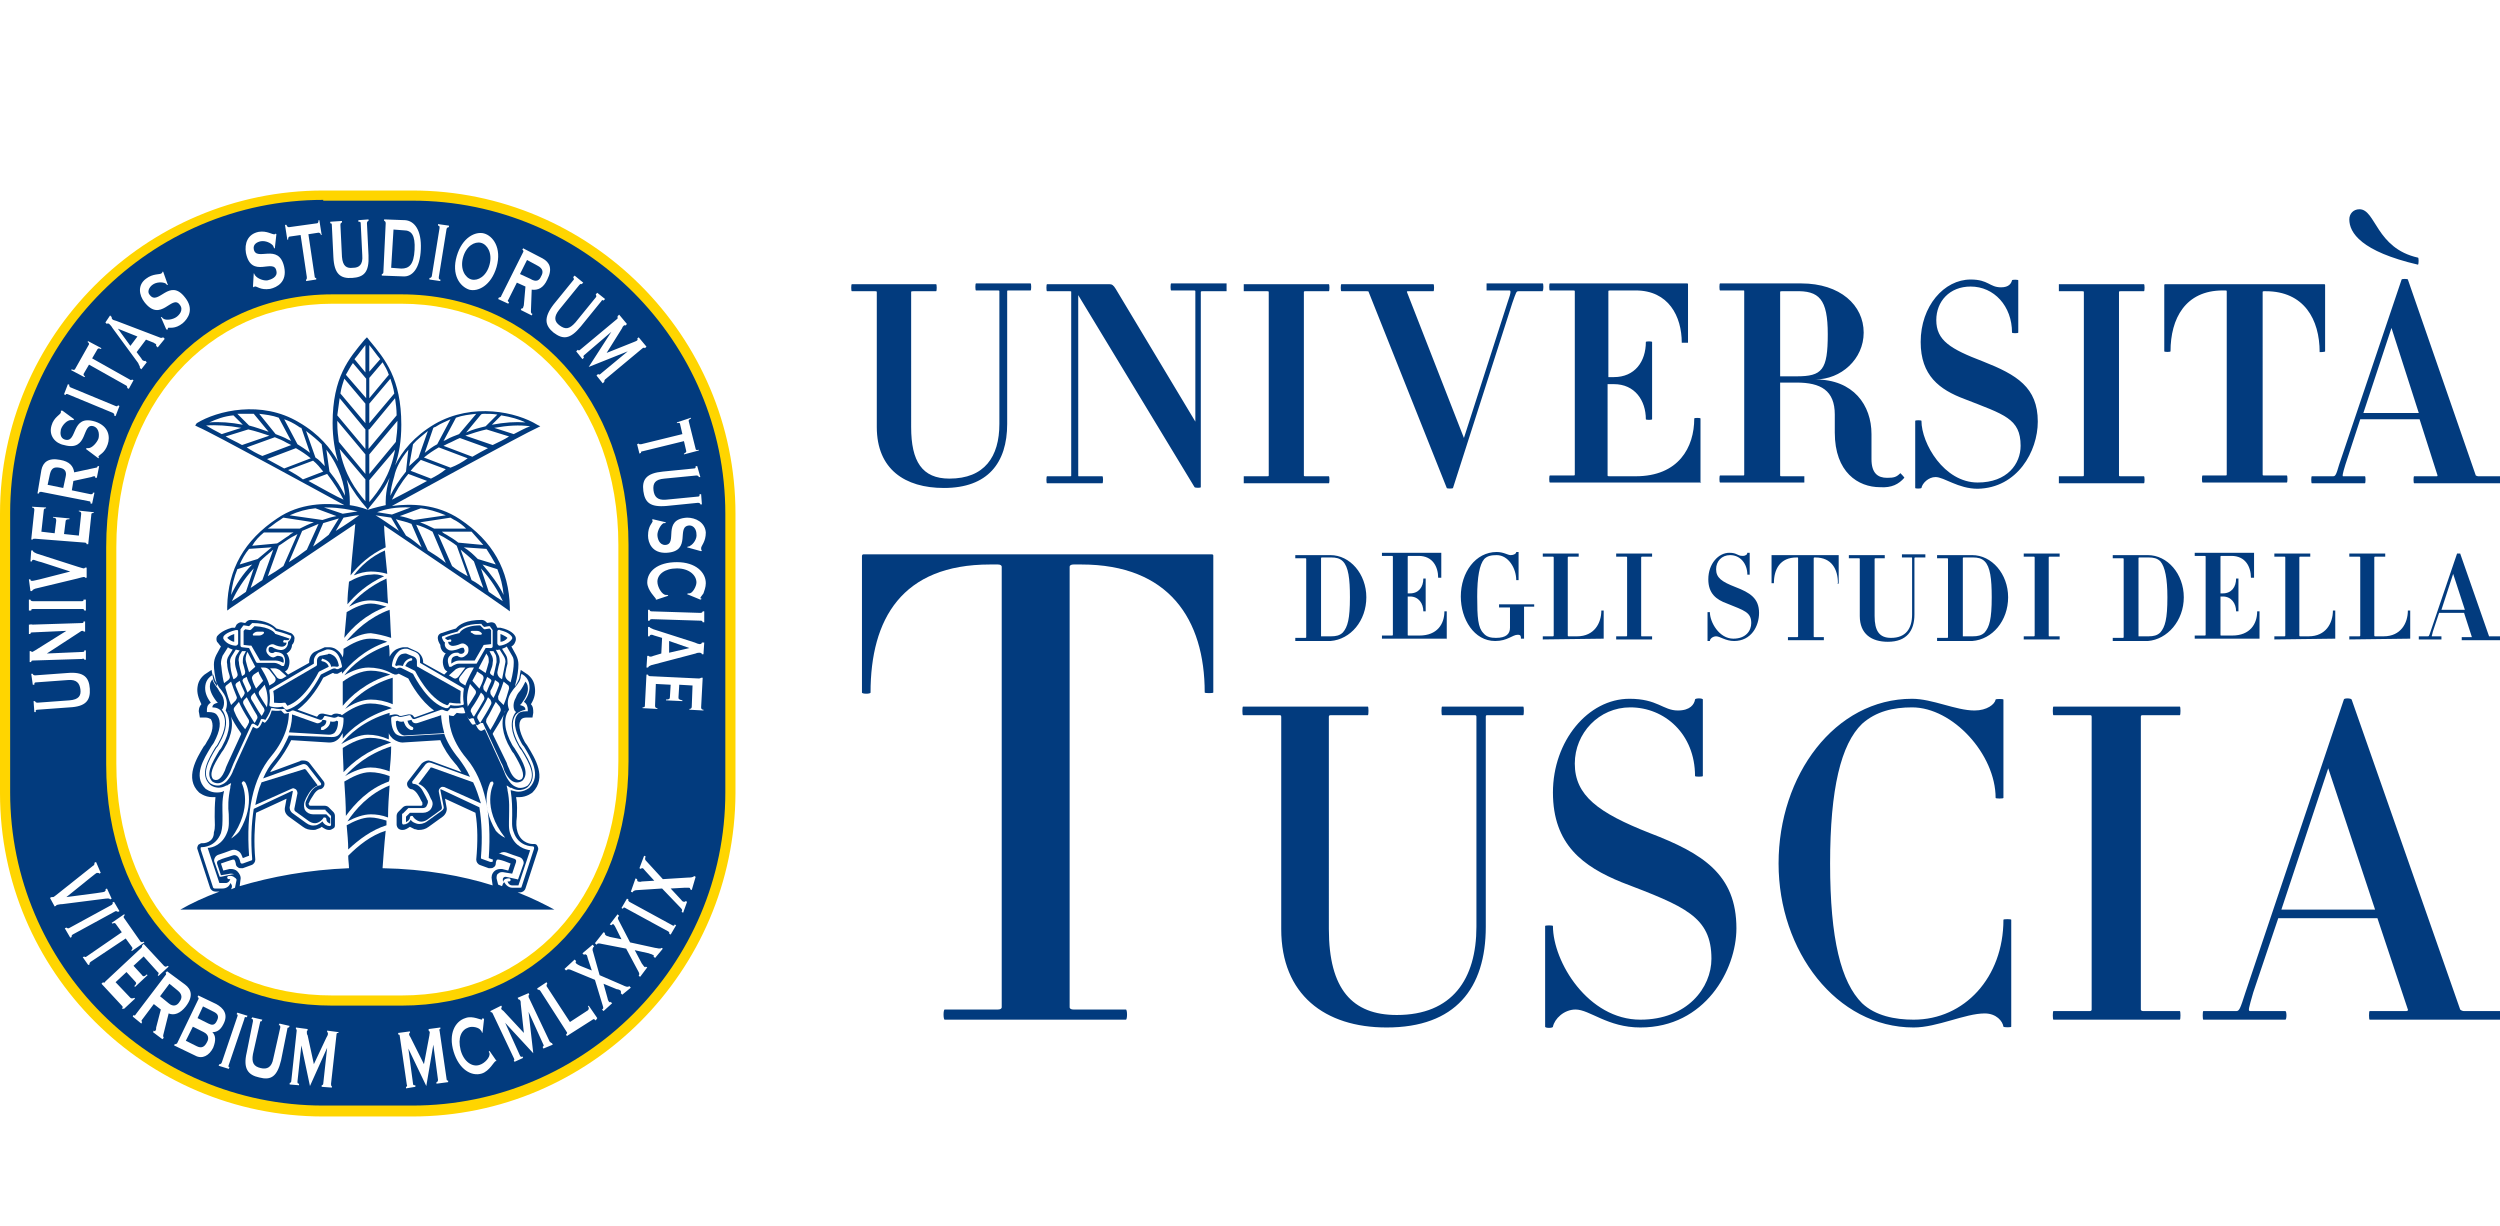 <?xml version="1.0" encoding="utf-8"?>
<!-- Generator: Adobe Illustrator 23.0.1, SVG Export Plug-In . SVG Version: 6.00 Build 0)  -->
<svg version="1.1" xmlns="http://www.w3.org/2000/svg" xmlns:xlink="http://www.w3.org/1999/xlink" x="0px" y="0px"
	 viewBox="0 0 320.2 157" style="enable-background:new 0 0 320.2 157;" xml:space="preserve">
<style type="text/css">
	.st0{fill:#023B7E;}
	.st1{fill:#FFD500;}
</style>
<g id="Livello_1">
</g>
<g id="Livello_3">
</g>
<g id="Livello_2">
	<g>
		<g>
			<path class="st0" d="M50.1,81.7c-0.1-1.2-0.1-2.4-0.2-3.6c-2.7,1-4.5,2.8-5.5,4c1-0.5,2.1-1,3.1-1C48.3,81.2,49.2,81.4,50.1,81.7
				z"/>
			<path class="st0" d="M49.9,99.4c-0.8-0.3-1.7-0.5-2.5-0.5c-1.1,0-2.3,0.6-3.3,1.2c0.1,1.5,0.2,3,0.2,4.4c1.1-1.5,2.9-3.5,5.5-4.4
				C49.9,99.9,49.9,99.6,49.9,99.4z"/>
			<path class="st0" d="M44.7,74.5c-0.1,0.9-0.2,1.9-0.2,2.9c1-1.2,2.5-2.6,4.7-3.6c-0.6-0.2-1.1-0.3-1.7-0.2
				C46.6,73.6,45.6,74,44.7,74.5C44.7,74.5,44.7,74.5,44.7,74.5z"/>
			<path class="st0" d="M47.5,89.6c0.9,0,1.9,0.2,2.8,0.6c0-0.7,0-1.3,0-2c0-0.5,0-0.9,0-1.4c-3.3,1-5.2,2.9-6.1,4
				C45.2,90.1,46.4,89.6,47.5,89.6z"/>
			<path class="st0" d="M43.9,87.3c0,0.4,0,0.7,0,1c0,0.7,0,1.4,0,2.1c1-1.2,2.9-3,6.1-4c-0.8-0.3-1.7-0.5-2.5-0.5
				C46.3,85.9,45,86.5,43.9,87.3z"/>
			<path class="st0" d="M49.9,100.6c-2.7,1.1-4.4,3.1-5.4,4.6c1-0.5,2-0.9,3-0.9c0.7,0,1.4,0.1,2.2,0.4
				C49.7,103.3,49.8,102,49.9,100.6z"/>
			<path class="st0" d="M50.1,95.6c-3.1,1-4.9,2.7-5.9,3.8c1-0.6,2.2-1.1,3.2-1.1c0,0,0.1,0,0.1,0c0.8,0,1.6,0.2,2.4,0.5
				C50,97.8,50.1,96.7,50.1,95.6z"/>
			<path class="st0" d="M49.3,70.5c-1.8,0.8-3.1,2-4,3.2c0.7-0.3,1.5-0.5,2.2-0.5c0.7,0,1.4,0.1,2.1,0.3
				C49.5,72.4,49.4,71.4,49.3,70.5z"/>
			<path class="st0" d="M44.7,77.7c0.9-0.5,1.8-0.8,2.7-0.8c0.8,0,1.6,0.2,2.3,0.4c-0.1-1.1-0.1-2.2-0.2-3.2
				C47.3,75.1,45.7,76.5,44.7,77.7z"/>
			<path class="st0" d="M50.1,95.1c-0.9-0.4-1.8-0.6-2.7-0.6c-1.1,0-2.4,0.6-3.5,1.3c0,1,0.1,2.1,0.1,3.1
				C45.1,97.7,47,96.1,50.1,95.1C50.1,95.1,50.1,95.1,50.1,95.1z"/>
			<path class="st0" d="M44.1,81.7c1-1.3,2.7-3,5.4-4c-0.7-0.2-1.4-0.4-2-0.4c-1,0-2.1,0.5-3.1,1.1C44.3,79.6,44.2,80.7,44.1,81.7z"
				/>
			<path class="st0" d="M44.6,108.8c1.4-1.3,3-2.5,4.9-3.1c0-0.2,0-0.4,0-0.6c-0.7-0.2-1.4-0.4-2.1-0.4c-1,0-2.1,0.5-3,1
				C44.5,106.8,44.6,107.9,44.6,108.8z"/>
			<path class="st0" d="M44.1,64.7c-2.3-0.3-5.7-0.3-8.6,1.7c-4.2,2.8-6.3,6.5-6.4,11.3l0,0.5l0.4-0.3c1.3-0.9,11.8-8,16-10.8
				c-0.1,1.4-0.4,3.8-0.6,6.6c1-1.3,2.5-2.7,4.5-3.6c-0.1-1.1-0.2-2.1-0.2-2.8c4.3,2.9,14.5,9.8,15.7,10.7l0.4,0.3l0-0.5
				c-0.1-4.8-2.2-8.5-6.4-11.3c-3-2-6.3-2-8.7-1.7c2.2-1.2,17-9.3,18.6-10l0.4-0.2l-0.4-0.2c-2.6-1.6-8.2-2.9-13.1-0.1
				c-2.7,1.6-4.2,3.5-5.1,5.3c0.5-1.4,0.8-3.1,0.8-5.2c0-5.9-2.1-8.4-4-10.7L47,43.2l-0.3,0.3c-2,2.4-4.1,4.8-4.1,10.7
				c0,1.9,0.3,3.6,0.7,4.9c-0.9-1.6-2.4-3.5-5-5c-4.8-2.9-10.5-1.5-13.1,0.1L25,54.5l0.4,0.2C27.1,55.4,41.9,63.5,44.1,64.7z
				 M28.9,55.9l2.9-0.9c0.9,0.2,1.8,0.5,2.7,0.8L31,57C30.3,56.6,29.6,56.3,28.9,55.9z M31.6,57.3l3.6-1.3c0.5,0.2,1,0.4,1.5,0.7
				c0.2,0.1,0.4,0.2,0.6,0.3l-3.7,1.4C32.9,58.1,32.2,57.7,31.6,57.3z M34.2,58.8l3.7-1.4c0.7,0.4,1.3,0.8,1.9,1.3l-3.4,1.3
				C35.7,59.6,34.9,59.2,34.2,58.8z M36.9,60.2l3.2-1.2c0.5,0.4,0.9,0.9,1.3,1.4l-2.6,1C38.3,61,37.6,60.6,36.9,60.2z M39.5,61.6
				l2.4-0.9c0.9,1.2,1.6,2.3,2.1,3.3C43.1,63.6,41.5,62.7,39.5,61.6z M41.9,65c1.6,0,3,0.3,3.9,0.5c-0.6,0.1-1.2,0.2-1.9,0.3
				L41.5,65C41.6,65,41.8,65,41.9,65z M40.4,65.1l2.7,1c-0.6,0.1-1.2,0.3-1.8,0.5L37.1,66C38.2,65.5,39.3,65.2,40.4,65.1z
				 M35.7,66.7c0.2-0.1,0.4-0.3,0.6-0.4l3.9,0.6c-0.6,0.2-1.2,0.5-1.8,0.8l-4.1,0C34.8,67.4,35.2,67,35.7,66.7z M33.8,68.2l3.8,0
				c-0.2,0.1-0.4,0.2-0.6,0.4c-0.5,0.3-1,0.7-1.5,1l-3.2,0.3C32.7,69.2,33.2,68.7,33.8,68.2z M31.9,70.3l2.9-0.2
				c-0.6,0.5-1.2,1-1.8,1.5l-2.3,0.7C31,71.6,31.4,70.9,31.9,70.3z M30.4,72.9l1.9-0.6c-1.2,1.2-2.1,2.6-2.7,3.9
				C29.7,75,30,73.9,30.4,72.9z M29.7,77c0.6-1.3,1.5-2.8,2.8-4.2l-1,3C30.8,76.3,30.2,76.7,29.7,77z M32.1,75.3l1.2-3.4
				c0.5-0.5,1.1-1,1.7-1.5l-1.4,3.9C33.1,74.6,32.6,75,32.1,75.3z M34.3,73.8l1.4-3.9c0.5-0.3,1-0.7,1.5-1c0.3-0.2,0.6-0.3,0.9-0.5
				l-1.8,4.1C35.6,73,35,73.4,34.3,73.8z M37,72l1.7-4c0.7-0.3,1.4-0.6,2.1-0.9l-1.5,3.3C38.5,71,37.8,71.5,37,72z M40.1,70l1.3-3
				c0.7-0.2,1.3-0.4,2-0.6l-1.3,2.1C41.5,69,40.8,69.5,40.1,70z M44,66.3c0.7-0.1,1.4-0.3,2-0.3c-0.7,0.5-1.7,1.2-3,2L44,66.3z
				 M48.1,66c0.6,0.1,1.3,0.2,2,0.3l1,1.7C49.8,67.1,48.8,66.4,48.1,66z M52,68.6l-1.3-2.1c0.6,0.2,1.3,0.3,2,0.6l1.3,3
				C53.3,69.5,52.7,69,52,68.6z M54.8,70.5l-1.5-3.3c0.7,0.2,1.4,0.5,2.1,0.9l1.7,4C56.4,71.5,55.6,71,54.8,70.5z M57.9,72.5
				l-1.8-4.1c0.3,0.2,0.6,0.3,0.9,0.5c0.5,0.3,1,0.6,1.5,1l1.4,3.9C59.2,73.4,58.5,73,57.9,72.5z M60.4,74.3l-1.4-3.9
				c0.6,0.5,1.2,1,1.7,1.5l1.2,3.4C61.5,75,61,74.6,60.4,74.3z M62.6,75.8l-1-3c1.3,1.4,2.2,2.9,2.8,4.2
				C63.9,76.7,63.3,76.3,62.6,75.8z M64.5,76.2c-0.6-1.3-1.6-2.6-2.7-3.9l1.9,0.6C64.1,73.9,64.4,75,64.5,76.2z M63.5,72.3l-2.3-0.7
				c-0.5-0.5-1.1-1.1-1.8-1.5l2.9,0.2C62.7,70.9,63.1,71.6,63.5,72.3z M61.9,69.8l-3.2-0.3c-0.5-0.4-1-0.7-1.5-1
				c-0.2-0.1-0.4-0.2-0.6-0.4l3.8,0C60.9,68.7,61.4,69.2,61.9,69.8z M58.4,66.7c0.5,0.3,0.9,0.6,1.3,1l-4.1,0
				c-0.6-0.3-1.2-0.6-1.8-0.8l3.9-0.6C58,66.5,58.2,66.6,58.4,66.7z M57.1,66l-4.1,0.6c-0.6-0.2-1.2-0.4-1.8-0.5l2.7-1
				C54.8,65.2,55.9,65.5,57.1,66z M52.6,65l-2.4,0.9c-0.7-0.1-1.3-0.2-1.9-0.3C49.3,65.2,50.8,64.9,52.6,65z M50.2,64
				c0.5-1,1.1-2.1,2.1-3.3l2.4,0.9C52.7,62.7,51,63.6,50.2,64z M55.2,61.3l-2.6-1c0.4-0.5,0.8-0.9,1.3-1.4l3.2,1.2
				C56.5,60.6,55.8,61,55.2,61.3z M57.7,59.9l-3.4-1.3c0.6-0.5,1.2-0.9,1.9-1.3l3.7,1.4C59.2,59.2,58.5,59.6,57.7,59.9z M60.5,58.5
				l-3.7-1.4c0.2-0.1,0.4-0.2,0.6-0.3c0.5-0.2,1-0.5,1.5-0.7l3.6,1.3C61.9,57.7,61.2,58.1,60.5,58.5z M63.1,57l-3.5-1.2
				c0.9-0.3,1.8-0.6,2.7-0.8l2.9,0.9C64.6,56.3,63.9,56.6,63.1,57z M65.8,55.6l-2.5-0.8c1.7-0.3,3.2-0.4,4.6-0.2
				C67.3,54.8,66.6,55.2,65.8,55.6z M67.3,54.1c-1.3-0.1-2.7,0-4.3,0.3l1.2-1.2C65.4,53.4,66.5,53.7,67.3,54.1z M62,53
				c0.6,0,1.1,0,1.7,0.1l-1.5,1.5c-0.8,0.2-1.7,0.4-2.5,0.8l1.9-2.3C61.7,53,61.9,53,62,53z M61,53l-2.2,2.6
				c-0.5,0.2-1.1,0.4-1.6,0.7c-0.1,0.1-0.3,0.1-0.4,0.2l1.6-3C59.2,53.2,60.1,53.1,61,53z M55.9,54.6c0.6-0.4,1.2-0.6,1.8-0.9
				L56,56.9c-0.6,0.3-1.1,0.7-1.6,1.1l1.1-3.2C55.6,54.7,55.8,54.7,55.9,54.6z M52.9,56.9c0.5-0.6,1.2-1.1,1.9-1.7l-1.2,3.4
				c-0.4,0.4-0.8,0.7-1.2,1.1L52.9,56.9z M52.3,57.6L52,60.4c-0.9,1.1-1.6,2.2-2,3.1c0-0.6,0.2-1.5,0.5-2.5
				C50.7,60,51.3,58.8,52.3,57.6z M47.3,44.2c0.5,0.6,0.9,1.2,1.4,1.8l-1.4,1.6V44.2z M47.3,48.4l1.7-2c0.3,0.5,0.6,1,0.8,1.6
				L47.3,51V48.4z M47.3,51.7l2.7-3.2c0.2,0.6,0.4,1.2,0.5,1.9l-3.2,3.8V51.7z M47.3,55l3.3-4c0.1,0.7,0.2,1.4,0.2,2.2l-3.6,4.3V55z
				 M47.3,58.2l3.6-4.3c0,0.1,0,0.2,0,0.3c0,0.9-0.1,1.6-0.2,2.4l-3.4,4.1V58.2z M47.3,61.5l3.3-3.9c-0.6,3.3-2.1,5.3-3.3,6.7V61.5z
				 M47.3,65c0.8-1,1.8-2.1,2.6-3.8c-0.6,1.9-0.5,3.4-0.5,3.4l0,0.1c-1.4,0.3-2.3,0.6-2.3,0.6l0,0l0,0c0,0-0.9-0.4-2.3-0.6l0-0.1
				c0-0.1,0.1-1.4-0.4-3.2c0.8,1.5,1.7,2.7,2.5,3.6l0.2,0.3L47.3,65z M43.5,57.5l3.3,3.9v2.8C45.6,62.8,44.1,60.8,43.5,57.5z
				 M46.8,44.2v3.5L45.4,46C45.9,45.4,46.3,44.8,46.8,44.2z M45.2,46.5l1.7,2V51L44.3,48C44.6,47.5,44.9,46.9,45.2,46.5z M44.1,48.5
				l2.7,3.2v2.5l-3.2-3.8C43.7,49.7,43.9,49.1,44.1,48.5z M43.5,51l3.3,4v2.5l-3.6-4.3C43.3,52.4,43.4,51.7,43.5,51z M43.4,56.6
				c-0.1-0.7-0.2-1.5-0.2-2.4c0-0.1,0-0.2,0-0.3l3.6,4.3v2.5L43.4,56.6z M44.2,63.5c-0.5-1-1.1-2-2-3.1l-0.4-2.8
				C43.6,59.9,44.1,62.2,44.2,63.5z M41.2,56.9l0.4,2.8c-0.4-0.4-0.7-0.8-1.2-1.1l-1.2-3.4C40,55.8,40.7,56.4,41.2,56.9z M38.2,54.6
				c0.1,0.1,0.3,0.2,0.4,0.2l1.1,3.2c-0.5-0.4-1.1-0.8-1.6-1.1l-1.7-3.2C37,53.9,37.6,54.2,38.2,54.6z M35.7,53.5l1.6,3
				c-0.1-0.1-0.2-0.1-0.4-0.2c-0.5-0.3-1.1-0.5-1.6-0.7L33.2,53C34,53.1,34.9,53.2,35.7,53.5z M32.5,53l1.9,2.3
				c-0.9-0.3-1.7-0.6-2.5-0.8l-1.5-1.5C31.1,53,31.8,53,32.5,53z M29.9,53.2l1.2,1.2c-1.5-0.3-3-0.4-4.3-0.3
				C27.7,53.7,28.7,53.3,29.9,53.2z M30.9,54.8l-2.5,0.8c-0.8-0.4-1.5-0.8-2-1.1C27.7,54.4,29.2,54.5,30.9,54.8z"/>
			<path class="st0" d="M66.3,114.3h0.3c0.3,0,0.6-0.2,0.7-0.5l1.6-4.9c0.1-0.2,0-0.4-0.1-0.6c-0.1-0.2-0.3-0.2-0.4-0.2l-0.1,0
				l-0.1,0c0,0-1.4,0-1.9-1.5c-0.2-0.6-0.2-1.2-0.1-2c0-0.7,0.1-1.5-0.1-2.5c0.1,0,0.2,0,0.4,0c1,0,1.7-0.6,1.7-0.6
				c1.9-1.9,0.3-4.4-0.6-5.9c-0.1-0.2-0.3-0.4-0.4-0.6c-0.7-1.3-0.9-2.4-0.4-2.9c0.1-0.1,0.3-0.2,0.7-0.2l0.7,0l0.1-0.6
				c0-0.4,0-0.8-0.3-1.1c0.5-0.8,0.6-1.5,0.5-2.2c-0.1-1-0.8-1.5-0.9-1.6l-0.9-0.6l-0.2,1.1c-0.1,0.3-0.3,0.6-0.5,1l0-0.2
				c0.3-1.1,0.4-2,0.4-2.6c0-0.4-0.1-0.8-0.3-1.2l-0.6-1.1c0.2-0.1,0.4-0.3,0.5-0.6c0.1-0.2,0.1-0.5,0-0.7c-0.1-0.2-0.5-0.8-1.9-1.1
				c-0.1,0-0.1,0-0.2,0c-0.1,0-0.1,0-0.2,0l-0.2-0.4c-0.1-0.2-0.3-0.3-0.6-0.3h0l-0.5,0.1l-0.2-0.2c-0.1-0.1-0.3-0.2-0.5-0.2
				c-2,0-2.9,0.6-3.3,1.1c-1.1,0.3-1.8,0.6-1.9,0.6c-0.3,0.1-0.5,0.4-0.4,0.8c0,0.1,0.1,0.4,0.3,0.7c0,0.4,0.2,0.9,0.7,1.1
				c0,0-0.1,0.1-0.1,0.1c-0.3,0.5-0.4,1.1-0.1,1.8c0.1,0.2,0.2,0.3,0.4,0.4l-0.4,0.4l-2.7-1.5v-0.1c0-0.6-0.4-1.2-0.9-1.4l-1.1-0.5
				l-0.1,0c-0.1,0-0.2,0-0.4,0c-0.2,0-0.6,0.1-1,0.3c-0.3,0.2-0.6,0.5-0.8,0.9c0-0.5,0-1-0.1-1.5c-2.9,1-4.8,2.7-5.7,3.9
				c1-0.6,2.1-1,3.1-1c0.9,0,1.9,0.2,2.7,0.6c0,0,0,0,0,0l0.4,0.2c0.1,0,0.2,0.1,0.3,0.1c0.1,0,0.3,0,0.4-0.1c0,0,0,0,0,0
				c0,0,0.1,0,0.1,0l1.2,0.6c0.4,0.8,1.6,2.9,3.3,4.1l-2.5,0.9l-0.1-0.1c-0.1-0.2-0.3-0.3-0.5-0.3c-0.1,0-0.1,0-0.2,0
				c0,0-0.4,0.1-0.9,0.2c0,0-0.1,0-0.1,0c0,0,0,0-0.1,0c-0.1-0.1-0.3-0.2-0.5-0.2c-0.1,0-0.1,0-0.2,0l-0.5,0.1c0,0-0.1,0-0.1,0.1
				c0-0.1,0-0.3,0-0.4c-3.4,1-5.3,2.9-6.2,4c1.1-0.6,2.3-1.2,3.4-1.2c0.9,0,1.8,0.2,2.7,0.6c0-0.3,0-0.5,0-0.8
				c0.1,0.3,0.3,0.5,0.5,0.7c0.5,0.4,1,0.5,1.2,0.5c0,0,0.1,0,0.1,0l4.8-0.3c0.4,1,1.1,2.1,1.9,3c0.3,0.3,0.5,0.7,0.8,1.1l-3.8-1.4
				c-0.1,0-0.3-0.1-0.4-0.1c-0.3,0-0.7,0.2-0.9,0.4l-1.7,2.2c-0.2,0.2-0.2,0.5-0.1,0.7c0.1,0.2,0.3,0.4,0.6,0.4c0,0,0.4,0.1,0.8,0.8
				c0.2,0.3,0.3,0.6,0.5,0.9c0,0.1,0,0.2,0,0.3c-0.1,0.1-0.1,0.1-0.2,0.1l-1.8,0c-0.2,0-0.4,0.1-0.5,0.2l-0.6,0.6
				c-0.1,0.1-0.2,0.3-0.2,0.5v1.1c0,0.2,0.1,0.4,0.2,0.5c0.1,0.1,0.3,0.2,0.5,0.2h0l0.1,0c0.3,0,0.6-0.2,0.9-0.4
				c0.2,0.1,0.4,0.2,0.6,0.3c0.2,0,0.3,0.1,0.5,0.1c0.5,0,0.9-0.1,1.3-0.4l1.8-1.3c0.4-0.3,0.6-0.8,0.5-1.2l-0.2-1.1l3.9,1.8
				c0.3,1.8,0.3,3.8,0.1,6c0,0.3,0.2,0.6,0.5,0.7l1.1,0.4c0.1,0,0.1,0,0.2,0c0.1,0,0.3,0,0.4-0.1c0.2-0.1,0.3-0.3,0.3-0.5
				c0-0.2,0.1-0.5,0.2-0.5c0,0,0,0,0.1,0c0,0,0.1,0,0.1,0c0.5,0.1,1,0.3,1.5,0.5l-0.3,0.9l-0.8-0.2c-0.1,0-0.2,0-0.2,0
				c-0.3,0-0.6,0.1-0.8,0.3c-0.3,0.3-0.4,0.7-0.3,1.1l0.1,0.7c-3.8-1.2-8.6-2.1-14.1-2.2c0.1-1.3,0.2-2.9,0.4-4.8
				c-1.9,0.6-3.5,1.9-4.8,3.2c0,0.6,0.1,1.1,0.1,1.6c-5.2,0.2-10,1.1-14,2.3l0.1-0.8c0.1-0.4-0.1-0.8-0.4-1.1
				c-0.2-0.2-0.5-0.3-0.8-0.3c-0.1,0-0.2,0-0.2,0l-0.8,0.2l-0.3-0.9c0.6-0.2,1.1-0.4,1.5-0.5c0,0,0.1,0,0.1,0c0,0,0,0,0.1,0
				c0.1,0.1,0.2,0.4,0.2,0.5c0,0.2,0.1,0.4,0.3,0.5c0.1,0.1,0.2,0.1,0.4,0.1c0.1,0,0.2,0,0.2,0l1.1-0.4c0.3-0.1,0.5-0.4,0.5-0.7
				c-0.2-2.2-0.1-4.2,0.1-6l3.9-1.8l-0.2,1.1c-0.1,0.5,0.1,0.9,0.5,1.2l1.8,1.3c0.4,0.3,0.8,0.4,1.3,0.4c0.2,0,0.3,0,0.5-0.1
				c0.2-0.1,0.4-0.1,0.6-0.3c0.3,0.2,0.6,0.4,0.9,0.4l0.1,0h0c0.2,0,0.3-0.1,0.5-0.2c0.2-0.1,0.2-0.3,0.2-0.5v-1.1
				c0-0.2-0.1-0.4-0.2-0.5l-0.6-0.6c-0.1-0.1-0.3-0.2-0.5-0.2l-1.8,0c-0.1,0-0.2,0-0.2-0.1c-0.1-0.1-0.1-0.2,0-0.3
				c0.1-0.3,0.3-0.6,0.5-0.9c0.4-0.7,0.8-0.8,0.8-0.8c0.3,0,0.5-0.2,0.6-0.4c0.1-0.2,0.1-0.5-0.1-0.7l-1.7-2.2
				c-0.2-0.3-0.5-0.4-0.9-0.4c-0.1,0-0.3,0-0.4,0.1l-3.8,1.4c0.2-0.4,0.5-0.7,0.8-1.1c0.8-1,1.4-2,1.9-3l4.8,0.3c0,0,0,0,0.1,0
				c0.2,0,0.7,0,1.2-0.5c0.2-0.2,0.3-0.4,0.5-0.7c0,0.2,0,0.5,0,0.7c1-1.2,3-2.9,6.3-3.9c-0.9-0.4-1.9-0.6-2.8-0.6
				c-1.2,0-2.5,0.7-3.6,1.5c0,0,0,0,0,0c0,0-0.1,0-0.1-0.1l-0.5-0.1c-0.1,0-0.1,0-0.2,0c-0.2,0-0.4,0.1-0.5,0.2c0,0,0,0-0.1,0
				c0,0,0,0-0.1,0c-0.5-0.1-0.9-0.2-0.9-0.2c-0.1,0-0.1,0-0.2,0c-0.2,0-0.4,0.1-0.5,0.3l-0.1,0.1l-2.5-0.9c1.7-1.2,2.9-3.3,3.3-4.1
				l1.2-0.6c0,0,0.1,0,0.1,0c0,0,0,0,0,0c0.1,0.1,0.2,0.1,0.4,0.1c0.1,0,0.2,0,0.3-0.1l0.4-0.2c0,0.1,0,0.2,0,0.3
				c1-1.2,2.8-3.1,5.8-4.1c-0.7-0.3-1.5-0.4-2.2-0.4c-1.1,0-2.3,0.6-3.4,1.3c0,0.4,0,0.7-0.1,1.1c-0.2-0.5-0.5-0.8-0.8-1
				c-0.4-0.3-0.8-0.3-1-0.3c-0.2,0-0.3,0-0.4,0l-0.1,0l-1.1,0.5c-0.6,0.2-0.9,0.8-0.9,1.4v0.1l-2.7,1.5l-0.4-0.4
				c0.2-0.1,0.3-0.2,0.4-0.4c0.3-0.7,0.2-1.3-0.1-1.8c0,0-0.1-0.1-0.1-0.1c0.5-0.3,0.7-0.7,0.7-1.1c0.3-0.3,0.3-0.6,0.3-0.7
				c0.1-0.3-0.1-0.6-0.4-0.8c-0.1,0-0.7-0.3-1.9-0.6c-0.4-0.4-1.3-1.1-3.3-1.1c-0.2,0-0.4,0.1-0.5,0.2l-0.2,0.2l-0.5-0.1h0
				c-0.2,0-0.4,0.1-0.6,0.3l-0.2,0.4c-0.1,0-0.1,0-0.2,0c-0.1,0-0.1,0-0.2,0c-1.4,0.4-1.8,1-1.9,1.1c-0.1,0.2-0.1,0.5,0,0.7
				c0.2,0.2,0.3,0.4,0.5,0.6l-0.6,1.1c-0.2,0.4-0.3,0.8-0.3,1.2c0,0.6,0.1,1.5,0.4,2.6l0,0.2c-0.3-0.4-0.5-0.7-0.5-1l-0.2-1.1
				l-0.9,0.6c-0.1,0.1-0.8,0.6-0.9,1.6c-0.1,0.7,0.1,1.4,0.5,2.2c-0.3,0.3-0.4,0.8-0.3,1.1l0.1,0.6l0.7,0c0.3,0,0.5,0.1,0.7,0.2
				c0.4,0.6,0.3,1.7-0.5,2.9c-0.1,0.2-0.2,0.4-0.4,0.6c-0.9,1.5-2.5,4.1-0.6,5.9c0,0,0.7,0.6,1.7,0.6c0.1,0,0.2,0,0.4,0
				c-0.1,1-0.1,1.8-0.1,2.5c0,0.8,0.1,1.4-0.1,2C27.4,108,26,108,26,108l-0.1,0l-0.1,0c-0.1,0-0.2,0.1-0.4,0.2
				c-0.1,0.2-0.2,0.4-0.1,0.6l1.6,4.9c0.1,0.3,0.4,0.5,0.7,0.5h0.5c-1.9,0.7-3.6,1.5-5,2.3H71C69.7,115.8,68.1,115,66.3,114.3z
				 M65.6,84c0.2,0.3,0.2,0.6,0.2,0.9c0,0.5-0.1,1.4-0.4,2.5L65,87.1c-0.2-0.2-0.3-0.4-0.3-0.7c0.1-0.6,0.2-1.1,0.3-1.4
				c0-0.4,0-0.8-0.2-1.1l-0.5-0.8c0.3-0.1,0.5-0.2,0.6-0.3L65.6,84z M65.4,95.9c0.1,0.2,0.2,0.4,0.4,0.6c1,1.7,1.5,2.8,1,3.3
				c0,0-0.2,0.1-0.3,0.1c0,0-0.1,0-0.1,0c-0.4-0.1-0.8-0.5-1.1-1.2c-0.1-0.3-0.3-0.6-0.4-1L63.1,94l0.1-0.2c0.5-0.8,1-1.6,1.4-2.4
				c0,0,0-0.1,0-0.1l0,0l0.1-0.3c0,0,0,0.1,0,0.1C64.1,92.3,64.3,94.1,65.4,95.9z M62.9,87.3c-0.2,0.4-0.4,0.9-0.6,1.4L62,88.4
				c-0.1-0.1-0.1-0.3-0.1-0.5c0.2-0.5,0.4-0.9,0.5-1.2l0.3,0.2C62.9,87,63,87.2,62.9,87.3z M63.4,87.1l0.3,0.2
				c0.2,0.1,0.3,0.3,0.2,0.5c-0.2,0.5-0.4,1.1-0.7,1.6l-0.3-0.4c-0.1-0.1-0.1-0.3-0.1-0.5C63.1,88,63.3,87.5,63.4,87.1z M62.6,84.8
				c-0.1,0.3-0.2,0.8-0.4,1.4l-0.9-0.6l1-1.9l0.1,0.2C62.6,84.1,62.6,84.4,62.6,84.8z M61.7,86.4c0.2,0.1,0.3,0.4,0.2,0.6
				c-0.1,0.4-0.3,0.8-0.5,1.2l-0.9-1c0.3-0.6,0.5-0.9,0.5-0.9l0.1-0.3L61.7,86.4z M59.6,87.8l-0.5-0.3c-0.3-0.2-0.4-0.5-0.2-0.8
				l0.7-0.9c0.2-0.2,0.4-0.3,0.7-0.3l0.4,0C60.7,85.5,59.9,86.9,59.6,87.8z M60.2,87.6l0.6,0.7c0.2,0.2,0.2,0.4,0.1,0.6
				c-0.3,0.5-0.6,1-1,1.6l0-0.1C59.7,89.4,59.9,88.4,60.2,87.6z M60.4,90.7c0.5-0.7,0.9-1.4,1.2-2l0.3,0.3c0.1,0.2,0.2,0.4,0.1,0.6
				c-0.4,0.7-0.8,1.4-1.3,2.2c-0.1-0.1-0.2-0.2-0.3-0.5C60.2,91.1,60.3,90.9,60.4,90.7z M61.2,91.6c0.5-0.8,1-1.6,1.3-2.3l0.3,0.3
				c0.1,0.2,0.2,0.4,0.1,0.6c-0.4,0.8-0.9,1.6-1.4,2.4c-0.1-0.1-0.2-0.3-0.3-0.5C61.1,92,61.1,91.8,61.2,91.6z M62.3,92.1
				c0.5-0.8,0.8-1.5,1.2-2.2l0.5,0.6c0.1,0.2,0.2,0.4,0.1,0.6c-0.4,0.8-0.8,1.6-1.3,2.4c-0.1-0.2-0.3-0.5-0.5-0.9
				C62.2,92.4,62.3,92.3,62.3,92.1z M64.5,90.3l-0.6-0.6c-0.1-0.1-0.1-0.3-0.1-0.5c0.3-0.7,0.5-1.3,0.7-1.9l0.5,0.4
				c0.2,0.1,0.2,0.3,0.2,0.5C65,88.9,64.8,89.6,64.5,90.3z M63.7,80.9c0-0.1,0-0.1,0.1-0.2c0.1,0,0.1-0.1,0.2,0
				c1.3,0.3,1.5,0.8,1.6,0.9c0,0.1,0,0.1,0,0.2c-0.5,0.8-1.6,0.9-1.6,0.9h0c-0.1,0-0.1,0-0.2-0.1c0,0-0.1-0.1-0.1-0.2V80.9z
				 M64,83.2l0.5,0.8c0.2,0.3,0.3,0.7,0.2,1c-0.1,0.4-0.2,1.1-0.4,2L64,86.8c-0.2-0.2-0.3-0.4-0.3-0.7c0.1-0.5,0.2-1,0.3-1.3
				c0-0.3,0-0.7-0.2-1l-0.3-0.6C63.7,83.3,63.8,83.2,64,83.2z M63.6,84.8c-0.1,0.4-0.2,1-0.4,1.8l-0.3-0.2c-0.1-0.1-0.2-0.2-0.1-0.4
				c0.2-0.5,0.3-0.8,0.3-1.1c0.1-0.4,0-0.8-0.2-1.1l-0.2-0.4c0.2,0,0.3,0,0.5,0l0.3,0.5C63.6,84.2,63.6,84.5,63.6,84.8z M57.6,84
				c0.4-0.5,1-0.4,1.1-0.4c0,0,0,0,0,0c0,0,0,0,0,0c0,0,0,0,0,0c0,0,0,0,0,0c0,0,0,0,0,0c0,0,0,0,0,0c0.2,0.2,0.5,0.2,0.7,0
				c0.1-0.1,0.1-0.2,0.1-0.3c0-0.1-0.1-0.2-0.1-0.3c0,0-0.1-0.1-0.4,0c-0.2,0.1-0.9,0.4-1.4,0.3c-0.6-0.2-0.7-0.7-0.6-1
				c-0.3-0.2-0.3-0.5-0.4-0.6c0-0.1,0-0.2,0.1-0.2c0,0,0.7-0.3,1.9-0.6c0.2-0.3,0.9-1,3-1c0.1,0,0.1,0,0.1,0.1l0.3,0.3l0.6-0.1
				c0.1,0,0.2,0,0.2,0.1l0.3,0.4c0,0,0,0.1,0,0.1v2c0,0.1-0.1,0.2-0.2,0.2L62.2,83l-1.1,1.9c0,0.1-0.1,0.1-0.2,0.1h-2.1
				c-0.5,0-1,0.4-1,0.4c0,0-0.1,0-0.1,0c0,0,0,0-0.1,0c-0.1,0-0.1-0.1-0.1-0.1C57.3,84.7,57.3,84.3,57.6,84z M58.4,85.7
				c0.2-0.1,0.4-0.2,0.6-0.2l0.6,0l-0.9,1.2c-0.2,0.2-0.4,0.3-0.7,0.1l-0.5-0.3L58.4,85.7z M52.9,86.3l-1.4-0.7
				c-0.3-0.2-0.6,0-0.6,0c-0.1,0-0.1,0.1-0.2,0l-0.4-0.2c-0.1,0-0.1-0.1-0.1-0.2c0.1-0.9,0.5-1.5,1-1.9c0.5-0.3,1-0.2,1-0.2
				c0,0,0,0,0,0l1,0.4c0.4,0.2,0.6,0.5,0.6,1l0,0.4l5.5,3.2c0.1,0,0.1,0.1,0.1,0.2c-0.1,0.6-0.1,1.2,0,1.8c0,0.1,0,0.2-0.2,0.2
				c0,0-0.8,0.2-1.5,0c-0.1,0.2-0.3,0.4-0.4,0.4c0,0-0.1,0-0.1,0c0,0,0,0-0.1,0C54.9,90.1,53.2,86.9,52.9,86.3z M63.6,112.5
				c0-0.2,0-0.5,0.2-0.6c0.2-0.2,0.4-0.2,0.6-0.2l1.2,0.2l0.5-1.5c0-0.1,0-0.2,0-0.2c0-0.1-0.1-0.1-0.2-0.2
				c-0.6-0.2-1.2-0.4-1.7-0.6c-0.2-0.1-0.4-0.1-0.6,0c-0.4,0.2-0.5,0.9-0.5,0.9c0,0.1,0,0.1-0.1,0.1c-0.1,0-0.1,0-0.2,0l-1.1-0.4
				c-0.1,0-0.1-0.1-0.1-0.2c0.2-2.4,0.1-4.5-0.2-6.4l-4.9-2.3c0,0-0.1,0-0.1,0c0,0,0,0,0,0.1l0.4,2c0.1,0.3,0,0.5-0.3,0.7l-1.8,1.3
				c-0.4,0.3-0.9,0.4-1.3,0.3c-0.3-0.1-0.6-0.2-0.8-0.5c-0.2,0.4-0.6,0.6-0.9,0.6c0,0,0,0,0,0c0,0-0.1,0-0.1,0c0,0-0.1-0.1-0.1-0.2
				v-1.1c0-0.1,0-0.1,0.1-0.1l0.6-0.6c0,0,0.1-0.1,0.1-0.1l1.8,0c0.3,0,0.5-0.1,0.6-0.4c0.1-0.2,0.2-0.5,0-0.7
				c-0.1-0.3-0.3-0.6-0.5-1c-0.5-1-1.2-1-1.2-1c-0.1,0-0.1,0-0.2-0.1c0-0.1,0-0.1,0-0.2l1.7-2.2c0.2-0.2,0.4-0.3,0.7-0.2l5,1.8
				c-0.4-0.9-0.9-1.6-1.4-2.3c-1-1.2-1.6-2.3-1.9-3.2l-5.2,0.3c0,0,0,0-0.1,0c-0.1,0-0.5,0-0.9-0.3c-0.4-0.4-0.6-1.1-0.6-2
				c0-0.1,0.1-0.2,0.1-0.2l0.5-0.1c0.1,0,0.1,0,0.2,0c0,0,0.2,0.2,0.6,0.1c0.5-0.1,0.9-0.2,0.9-0.2c0.1,0,0.2,0,0.2,0.1l0.2,0.3
				c0.1,0.1,0.2,0.1,0.3,0.1l3.4-1.2c0,0,0,0,0.1,0c0,0,0,0,0,0c0,0,0.1,0,0.1,0h0c0.2,0.1,0.5,0.2,0.6,0.2c0.1-0.1,0.3-0.2,0.3-0.3
				c0-0.1,0.1-0.1,0.2-0.1c0.6,0.1,1.3-0.1,1.3-0.1c0.1,0,0.1,0,0.2,0c0,0,0.1,0.1,0.1,0.1c0.2,0.8,0.5,1.3,0.7,1.4l0.3-0.1
				c0.1,0,0.1,0,0.2,0s0.1,0.1,0.1,0.1c0.2,0.6,0.3,0.8,0.4,0.8l0.5-0.3c0,0,0.1,0,0.2,0c0.1,0,0.1,0.1,0.1,0.1l2.3,5
				c0.2,0.3,0.3,0.7,0.4,1c0.4,0.9,0.9,1.4,1.4,1.5c0.5,0.1,0.9-0.2,0.9-0.2c0.9-0.9,0.2-2.3-0.9-4c-0.1-0.2-0.3-0.4-0.4-0.6
				c-1-1.8-1.2-3.4-0.4-4.5c-0.1-0.3-0.4-1.1,0.2-2.1c0.2-0.3,0.4-0.6,0.6-0.8c0.4-0.5,0.7-0.9,0.7-1.4l0.1-0.3l0.3,0.2
				c0,0,0.6,0.4,0.7,1.2c0.1,0.7-0.1,1.4-0.7,2.2c0.4,0.2,0.5,0.7,0.5,1l0,0.2l-0.2,0c-0.5,0-0.9,0.1-1.1,0.4
				c-0.6,0.7-0.4,2,0.4,3.5c0.1,0.2,0.2,0.4,0.4,0.6c0.9,1.5,2.3,3.7,0.7,5.3c0,0-0.6,0.5-1.4,0.5c-0.3,0-0.6-0.1-1-0.2
				c0.2,1.3,0.2,2.3,0.2,3.2c0,0.8-0.1,1.5,0.2,2.2c0.6,1.8,2.3,1.8,2.4,1.8c0.1,0,0.1,0,0.2,0.1c0,0.1,0,0.1,0,0.2l-1.6,4.9
				c0,0.1-0.1,0.1-0.2,0.1h-1c-0.4,0-0.8-0.3-1-0.7c-0.2,0.1-0.2,0.3-0.3,0.5c-0.2-0.1-0.3-0.1-0.5-0.2L63.6,112.5z M40.2,85l0-0.4
				c0-0.4,0.3-0.8,0.6-1l1-0.4c0,0,0,0,0,0c0,0,0.5-0.1,1,0.2c0.5,0.3,0.8,0.9,1,1.9c0,0.1,0,0.2-0.1,0.2l-0.4,0.2
				c-0.1,0-0.1,0-0.2,0c0,0-0.2-0.2-0.6,0l-1.4,0.7c-0.3,0.5-1.9,3.8-4.3,4.5c0,0,0,0-0.1,0c0,0-0.1,0-0.1,0c0,0-0.2-0.2-0.4-0.4
				c-0.8,0.2-1.5,0-1.5,0c-0.1,0-0.2-0.1-0.2-0.2c0.1-0.6,0.1-1.2,0-1.8c0-0.1,0-0.2,0.1-0.2L40.2,85z M29.3,91.1c0,0,0-0.1,0-0.1
				l0.1,0.3l0,0c0,0,0,0.1,0,0.1c0.4,0.9,0.9,1.7,1.4,2.4l0.1,0.2l-1.7,3.7c-0.2,0.4-0.3,0.7-0.4,1c-0.3,0.7-0.7,1.2-1.1,1.2
				c0,0-0.1,0-0.1,0c-0.1,0-0.3-0.1-0.3-0.1c-0.5-0.6-0.1-1.6,1-3.3c0.1-0.2,0.3-0.4,0.4-0.6C29.8,94.1,30,92.3,29.3,91.1z
				 M31.9,86.1c-0.2-0.6-0.3-1-0.4-1.4c-0.1-0.3,0-0.7,0.1-1l0.1-0.2l1,1.9L31.9,86.1z M33.1,86l0.1,0.3c0,0,0.2,0.4,0.5,0.9l-0.9,1
				c-0.2-0.4-0.4-0.8-0.5-1.2c-0.1-0.2,0-0.4,0.2-0.6L33.1,86z M31.6,86.7c0.1,0.4,0.3,0.8,0.5,1.2c0.1,0.2,0.1,0.3-0.1,0.5
				l-0.3,0.3c-0.2-0.5-0.4-1-0.6-1.4c-0.1-0.1,0-0.3,0.1-0.4L31.6,86.7z M31.3,88.6c0.1,0.2,0,0.3-0.1,0.5l-0.3,0.4
				c-0.3-0.6-0.5-1.1-0.7-1.6c-0.1-0.2,0-0.4,0.2-0.5l0.3-0.2C30.8,87.5,31,88,31.3,88.6z M30.3,89.2c0.1,0.2,0,0.3-0.1,0.5
				l-0.6,0.6c-0.3-0.7-0.5-1.4-0.7-2.1c-0.1-0.2,0-0.4,0.2-0.5l0.5-0.4C29.8,87.9,30,88.5,30.3,89.2z M30,91.1
				c-0.1-0.2-0.1-0.4,0.1-0.6l0.5-0.6c0.3,0.7,0.7,1.4,1.2,2.2c0.1,0.1,0.1,0.3,0.1,0.4c-0.2,0.5-0.4,0.7-0.5,0.9
				C30.8,92.7,30.3,91.9,30,91.1z M31.2,90.2c-0.1-0.2-0.1-0.4,0.1-0.6l0.3-0.3c0.4,0.7,0.8,1.5,1.3,2.3c0.1,0.2,0.1,0.4,0,0.5
				c-0.1,0.2-0.2,0.4-0.3,0.5C32.1,91.8,31.6,91,31.2,90.2z M32.2,89.6c-0.1-0.2-0.1-0.4,0.1-0.6l0.3-0.3c0.3,0.6,0.7,1.3,1.2,2
				c0.1,0.2,0.1,0.4,0,0.5c-0.1,0.2-0.2,0.4-0.3,0.5C33,91,32.6,90.2,32.2,89.6z M33.2,89c-0.1-0.2-0.1-0.4,0.1-0.6l0.6-0.7
				c0.3,0.8,0.5,1.8,0.3,2.8l0,0.1C33.8,90,33.5,89.5,33.2,89z M33.4,85.5l0.4,0c0.3,0,0.5,0.1,0.7,0.3l0.7,0.9
				c0.2,0.3,0.1,0.6-0.2,0.8l-0.5,0.3C34.3,86.9,33.4,85.5,33.4,85.5z M36.7,86.6l-0.5,0.3c-0.2,0.1-0.5,0.1-0.7-0.1l-0.9-1.2l0.6,0
				c0.2,0,0.4,0.1,0.6,0.2L36.7,86.6z M30.8,80.7c0,0,0-0.1,0-0.1l0.3-0.4c0-0.1,0.1-0.1,0.2-0.1l0.6,0.1l0.3-0.3
				c0,0,0.1-0.1,0.1-0.1c2.1,0,2.8,0.7,3,1c1.2,0.3,1.9,0.6,1.9,0.6c0.1,0,0.1,0.1,0.1,0.2c0,0-0.1,0.4-0.4,0.6c0,0.3-0.1,0.8-0.6,1
				c-0.5,0.2-1.3-0.2-1.4-0.3c-0.2-0.1-0.4,0-0.4,0c-0.1,0.1-0.1,0.2-0.1,0.3c0,0.1,0,0.2,0.1,0.3c0.2,0.2,0.5,0.2,0.7,0
				c0,0,0,0,0,0c0,0,0,0,0,0c0,0,0,0,0,0c0,0,0,0,0,0c0,0,0,0,0,0c0,0,0,0,0,0c0.1,0,0.8,0,1.1,0.4c0.2,0.3,0.3,0.8,0.1,1.3
				c0,0.1-0.1,0.1-0.1,0.1c0,0,0,0-0.1,0c0,0-0.1,0-0.1,0c0,0-0.5-0.4-1-0.4h-2.1c-0.1,0-0.1,0-0.2-0.1L31.9,83l-0.9-0.1
				c-0.1,0-0.2-0.1-0.2-0.2V80.7z M30.7,83.9l0.3-0.5c0.1,0,0.3,0,0.5,0l-0.2,0.4c-0.2,0.3-0.2,0.7-0.2,1.1c0.1,0.3,0.2,0.7,0.3,1.1
				c0,0.1,0,0.3-0.1,0.4L31,86.6c-0.2-0.8-0.4-1.4-0.4-1.8C30.5,84.5,30.6,84.2,30.7,83.9z M30.3,83.9c-0.2,0.3-0.2,0.7-0.2,1
				c0,0.3,0.1,0.7,0.3,1.3c0.1,0.3,0,0.5-0.3,0.7L29.9,87c-0.3-0.8-0.4-1.5-0.4-2c-0.1-0.4,0-0.7,0.2-1l0.5-0.8
				c0.1,0,0.3,0.1,0.5,0.1L30.3,83.9z M28.6,81.8c0-0.1,0-0.1,0-0.2c0-0.1,0.3-0.6,1.6-0.9c0.1,0,0.1,0,0.2,0c0.1,0,0.1,0.1,0.1,0.2
				v1.5c0,0.1,0,0.1-0.1,0.2c0,0-0.1,0.1-0.2,0.1h0C30.2,82.7,29.1,82.7,28.6,81.8z M28.5,84l0.7-1.1c0.1,0.1,0.3,0.2,0.6,0.3
				l-0.5,0.8c-0.2,0.3-0.3,0.7-0.2,1.1c0,0.3,0.1,0.8,0.3,1.4c0.1,0.3,0,0.5-0.3,0.7l-0.4,0.3c-0.3-1.1-0.3-2-0.4-2.5
				C28.3,84.6,28.4,84.3,28.5,84z M29.5,113.1c-0.1,0.4-0.5,0.7-1,0.7h-1c-0.1,0-0.2-0.1-0.2-0.1l-1.6-4.9c0-0.1,0-0.1,0-0.2
				c0-0.1,0.1-0.1,0.2-0.1c0.1,0,1.7,0,2.4-1.8c0.2-0.7,0.2-1.3,0.2-2.2c0-0.9-0.1-1.9,0.2-3.2c-0.3,0.2-0.7,0.2-1,0.2
				c-0.8,0-1.4-0.5-1.4-0.5c-1.6-1.6-0.2-3.8,0.7-5.3c0.1-0.2,0.3-0.4,0.4-0.6c0.8-1.5,1-2.7,0.4-3.5c-0.2-0.3-0.6-0.4-1.1-0.4
				l-0.2,0l0-0.2c0-0.3,0-0.7,0.5-1c-0.6-0.8-0.8-1.5-0.7-2.2c0.1-0.8,0.7-1.2,0.7-1.2l0.3-0.2l0.1,0.3c0.1,0.5,0.4,0.9,0.7,1.4
				c0.2,0.2,0.4,0.5,0.6,0.8c0.6,1,0.3,1.8,0.2,2.1c0.7,1.1,0.6,2.7-0.4,4.5c-0.1,0.2-0.2,0.4-0.4,0.6c-1,1.7-1.8,3.1-0.9,4
				c0,0,0.4,0.3,0.9,0.2c0.5-0.1,1-0.6,1.4-1.5c0.1-0.3,0.3-0.7,0.4-1l2.3-5c0,0,0.1-0.1,0.1-0.1c0.1,0,0.1,0,0.2,0l0.5,0.3
				c0.1-0.1,0.2-0.3,0.4-0.8c0-0.1,0.1-0.1,0.1-0.1c0.1,0,0.1,0,0.2,0l0.3,0.1c0.1-0.2,0.5-0.7,0.7-1.4c0-0.1,0-0.1,0.1-0.1
				c0,0,0.1,0,0.2,0c0,0,0.7,0.2,1.3,0.1c0.1,0,0.2,0,0.2,0.1c0.1,0.1,0.2,0.3,0.3,0.3c0.1,0,0.3,0,0.6-0.2c0,0,0,0,0,0
				c0,0,0.1,0,0.1,0c0,0,0,0,0,0c0,0,0,0,0.1,0l3.4,1.2c0.1,0,0.2,0,0.3-0.1l0.2-0.3c0-0.1,0.1-0.1,0.2-0.1c0,0,0.4,0.1,0.9,0.2
				c0.4,0.1,0.6-0.1,0.6-0.1c0.1,0,0.1-0.1,0.2,0l0.5,0.1c0.1,0,0.1,0.1,0.1,0.2c0,0.9-0.2,1.6-0.6,2c-0.3,0.3-0.7,0.3-0.9,0.3
				c0,0-0.1,0-0.1,0L37,94.2c-0.4,0.9-0.9,2-1.9,3.2c-0.6,0.7-1,1.4-1.4,2.3l5-1.8c0.3-0.1,0.5,0,0.7,0.2l1.7,2.2
				c0,0.1,0.1,0.1,0,0.2c0,0.1-0.1,0.1-0.2,0.1c0,0-0.7,0.1-1.2,1c-0.2,0.3-0.3,0.6-0.5,1c-0.1,0.2-0.1,0.5,0,0.7
				c0.1,0.2,0.4,0.4,0.6,0.4l1.8,0c0.1,0,0.1,0,0.1,0.1l0.6,0.6c0,0,0.1,0.1,0.1,0.1v1.1c0,0.1,0,0.1-0.1,0.2c0,0-0.1,0-0.1,0
				c0,0,0,0,0,0c-0.3,0-0.7-0.2-0.9-0.6c-0.2,0.2-0.5,0.4-0.8,0.5c-0.5,0.1-0.9,0-1.3-0.3l-1.8-1.3c-0.2-0.2-0.3-0.4-0.3-0.7l0.4-2
				c0,0,0-0.1,0-0.1c0,0,0,0-0.1,0l-4.9,2.3c-0.3,1.9-0.4,4-0.2,6.4c0,0.1,0,0.2-0.1,0.2l-1.1,0.4c-0.1,0-0.1,0-0.2,0
				c0,0-0.1-0.1-0.1-0.1c0,0-0.1-0.7-0.5-0.9c-0.2-0.1-0.3-0.1-0.6,0c-0.5,0.2-1.1,0.3-1.7,0.6c-0.1,0-0.1,0.1-0.2,0.2
				c0,0.1,0,0.2,0,0.2l0.5,1.5l1.2-0.2c0.2,0,0.5,0,0.6,0.2c0.2,0.2,0.2,0.4,0.2,0.6l-0.2,1c-0.2,0.1-0.3,0.1-0.5,0.2
				C29.8,113.5,29.7,113.3,29.5,113.1z"/>
			<path class="st0" d="M33.5,100.2c-0.4,0.9-0.6,1.9-0.8,2.9l4.7-2.1c0.2-0.1,0.3,0,0.5,0.1c0.1,0.1,0.2,0.3,0.2,0.5l-0.4,2
				c0,0.1,0,0.2,0.1,0.3l1.8,1.3c0.3,0.2,0.7,0.3,1,0.2c0.3-0.1,0.6-0.3,0.8-0.6c0-0.1,0.1-0.1,0.2-0.1c0.1,0,0.2,0.1,0.2,0.2
				c0,0.4,0.3,0.5,0.5,0.6v-0.7l-0.5-0.5l-1.7,0c-0.4,0-0.8-0.2-1-0.5c-0.2-0.3-0.2-0.8-0.1-1.1c0.1-0.3,0.3-0.7,0.5-1
				c0.4-0.7,0.9-1,1.2-1.1l-1.5-2c-0.1-0.1-0.2-0.1-0.2-0.1L33.5,100.2C33.5,100.2,33.5,100.2,33.5,100.2z"/>
			<path class="st0" d="M30,81.2c-0.6,0.2-0.8,0.4-0.9,0.5c0.3,0.3,0.7,0.5,0.9,0.5V81.2z"/>
			<path class="st0" d="M35.1,90c0.3,0,0.8,0.1,1.3,0c0,0,0,0,0,0c0.1,0,0.2,0,0.2,0.1c0.1,0.1,0.2,0.3,0.2,0.3c2.3-0.8,4-4.3,4-4.3
				c0,0,0.1-0.1,0.1-0.1l1.2-0.6c0-0.1-0.2-0.6-0.8-0.7c-0.1,0-0.2-0.1-0.1-0.2c0-0.1,0.1-0.2,0.2-0.1c0.7,0.2,1,0.7,1,1
				c0.3-0.1,0.6,0,0.8,0l0.2-0.1c-0.1-0.7-0.4-1.2-0.8-1.4c-0.3-0.2-0.6-0.2-0.6-0.1L41,84c-0.2,0.1-0.4,0.3-0.4,0.6l0,0.5
				c0,0.1,0,0.1-0.1,0.2L35,88.5C35.1,89,35.1,89.5,35.1,90z"/>
			<path class="st0" d="M32.2,82.7l1.1,1.9h2c0.4,0,0.8,0.2,1,0.3c0.1-0.3,0-0.5-0.1-0.7C36,84,35.6,84,35.5,84
				c-0.2,0.1-0.4,0.2-0.5,0.2c-0.2,0-0.4-0.1-0.6-0.3c-0.2-0.2-0.3-0.4-0.3-0.6c0-0.2,0.1-0.5,0.3-0.6c0.1-0.1,0.5-0.3,0.8-0.1
				c0.2,0.1,0.8,0.3,1.1,0.2c0.3-0.1,0.4-0.3,0.4-0.5c-0.1,0-0.2,0-0.3,0c-0.1,0-0.2-0.1-0.1-0.2c0-0.1,0.1-0.2,0.2-0.1
				c0.2,0,0.3,0,0.4,0c0.1,0,0.1-0.1,0.2-0.2c-0.3-0.1-0.9-0.3-1.8-0.6c-0.1,0-0.1-0.1-0.1-0.1c0,0-0.5-0.8-2.6-0.9l-0.4,0.4
				c0,0-0.1,0.1-0.2,0.1l-0.6-0.1l-0.2,0.2v1.8l0.9,0.1C32.1,82.6,32.1,82.7,32.2,82.7z M32.4,81.2l0.1-0.1c0,0,0.2-0.2,0.5-0.2h0.1
				h0.3h0.2c0.3,0,0.2,0.2,0.2,0.2l-0.1,0.1c0,0-0.2,0.2-0.5,0.2H33h-0.3h-0.2C32.3,81.4,32.4,81.2,32.4,81.2z"/>
			<path class="st0" d="M29.7,112l-1.4,0.3c-0.1,0-0.2,0-0.2-0.1l-0.6-1.7c-0.1-0.2-0.1-0.4,0-0.6c0.1-0.2,0.2-0.3,0.4-0.4
				c0.6-0.2,1.2-0.4,1.7-0.6c0.3-0.1,0.6-0.1,0.9,0.1c0.4,0.2,0.5,0.7,0.6,0.9l0.8-0.3c-0.4-5.7,0.5-9.9,2.8-12.7
				c2.2-2.6,2.3-4.9,2.3-5.6c-0.3,0.1-0.5,0.1-0.5,0.1c0,0-0.1,0-0.1,0c-0.1-0.1-0.3-0.3-0.4-0.4c-0.5,0.1-1,0-1.2,0
				c-0.3,1.1-0.8,1.5-0.8,1.5c-0.1,0.1-0.1,0.1-0.2,0l-0.2-0.1c-0.3,0.8-0.6,0.9-0.7,0.9c0,0-0.1,0-0.1,0l-0.4-0.2l-2.2,4.8
				c-0.1,0.3-0.2,0.5-0.3,0.7l0,0c-0.3,0.9-0.9,1.5-0.9,1.5c-0.3,0.3-0.6,0.4-0.9,0.5c-0.7,0.1-1.2-0.3-1.2-0.3
				c-1.1-1.1-0.3-2.7,0.8-4.5c0.2-0.2,0.3-0.4,0.4-0.6c1-1.7,1.1-3.2,0.4-4.2l-0.1-0.1l0.1-0.1c0,0,0.5-0.8-0.1-1.8
				c-0.2-0.3-0.4-0.6-0.5-0.8c-0.3-0.4-0.6-0.8-0.7-1.2c-0.1,0.2-0.3,0.4-0.3,0.7c-0.1,0.6,0.2,1.3,0.8,2.1l0.2,0.2l-0.3,0.1
				c-0.3,0.1-0.4,0.3-0.4,0.5c0.5,0,1,0.2,1.2,0.6c0.7,0.9,0.5,2.3-0.4,3.9c-0.1,0.2-0.2,0.4-0.4,0.6c-0.9,1.5-2.1,3.5-0.7,4.8
				c0,0,0.9,0.8,2.1,0.1l0,0c0,0,0,0,0.1,0c0,0,0,0,0,0c0,0,0,0,0,0c0.1-0.1,0.3-0.2,0.5-0.3c0,0.2-0.1,0.3-0.1,0.5l0,0.1
				c-0.3,1.4-0.3,2.5-0.2,3.4c0,0.8,0.1,1.6-0.2,2.3c-0.6,1.6-1.9,2-2.5,2l1.5,4.5h0.8c0.3,0,0.5-0.2,0.6-0.5c-0.1,0-0.1,0-0.2,0
				c-0.1,0-0.2-0.1-0.2-0.2c0-0.1,0.1-0.2,0.2-0.2c0.5-0.1,0.8,0.2,1.1,0.5l0.1-0.6c0-0.1,0-0.2-0.1-0.3C29.9,112,29.8,112,29.7,112
				z M31,100.4c-0.1-0.1,0-0.2,0.1-0.3c0.1-0.1,0.2,0,0.3,0.1c0.1,0.1,1.4,2.6-0.7,6.2c-0.1,0.2-0.5,0.6-1.1,1
				C32.5,103.4,31,100.4,31,100.4z"/>
			<path class="st0" d="M42.8,93.9c0.3-0.3,0.5-0.8,0.5-1.5l-0.2-0.1c-0.1,0.1-0.4,0.2-0.8,0.1c0,0.3-0.2,0.8-0.9,1.1
				c0,0-0.1,0-0.1,0c-0.1,0-0.2,0-0.2-0.1c0-0.1,0-0.2,0.1-0.3c0.6-0.2,0.6-0.7,0.6-0.8c-0.2-0.1-0.4-0.1-0.5-0.1l-0.1,0.2
				c-0.2,0.2-0.5,0.3-0.7,0.2l-3.1-1.1c0,0.4,0,1.2-0.4,2.3l5.1,0.3C42.2,94.1,42.5,94.1,42.8,93.9z"/>
			<path class="st0" d="M58.8,84.6h2l1.1-1.9c0-0.1,0.1-0.1,0.1-0.1l0.9-0.1v-1.8l-0.2-0.2l-0.6,0.1c-0.1,0-0.1,0-0.2-0.1l-0.4-0.4
				c-2.1,0-2.6,0.9-2.6,0.9c0,0.1-0.1,0.1-0.1,0.1c-0.9,0.2-1.5,0.4-1.8,0.6c0,0.1,0.1,0.1,0.2,0.2c0.1,0.1,0.2,0.1,0.4,0
				c0.1,0,0.2,0,0.2,0.1c0,0.1,0,0.2-0.1,0.2c-0.1,0-0.2,0-0.3,0c0,0.2,0.1,0.4,0.4,0.5c0.3,0.1,0.9-0.1,1.1-0.2
				c0.4-0.2,0.7,0,0.8,0.1C60,82.8,60,83,60,83.3c0,0.2-0.1,0.5-0.3,0.6c-0.2,0.2-0.4,0.3-0.6,0.3c-0.2,0-0.4-0.1-0.5-0.2
				c-0.1,0-0.5,0-0.7,0.3c-0.1,0.2-0.1,0.4-0.1,0.7C58.1,84.8,58.4,84.6,58.8,84.6z M60.5,80.8h0.2H61h0.1c0.3,0,0.5,0.2,0.5,0.2
				l0.1,0.1c0,0,0.1,0.2-0.2,0.2h-0.2h-0.3H61c-0.3,0-0.5-0.2-0.5-0.2L60.3,81C60.3,81,60.2,80.8,60.5,80.8z"/>
			<path class="st0" d="M64.1,81.2v1c0.3,0,0.7-0.2,0.9-0.5C64.9,81.6,64.6,81.4,64.1,81.2z"/>
			<path class="st0" d="M53.5,92.6c-0.3,0.1-0.6,0-0.7-0.2l-0.1-0.2c-0.1,0-0.3,0.1-0.5,0.1c0,0.1,0.1,0.6,0.6,0.8
				c0.1,0,0.2,0.2,0.1,0.3c0,0.1-0.1,0.1-0.2,0.1c0,0-0.1,0-0.1,0c-0.7-0.3-0.8-0.9-0.9-1.1c-0.4,0.1-0.6,0-0.8-0.1l-0.2,0.1
				c0,0.7,0.2,1.2,0.5,1.5c0.3,0.3,0.6,0.3,0.6,0.3l5.1-0.3c-0.3-1.1-0.4-1.9-0.4-2.3L53.5,92.6z"/>
			<path class="st0" d="M57.5,90.1c0-0.1,0.1-0.1,0.2-0.1c0,0,0,0,0,0c0.5,0.1,1,0.1,1.3,0.1c-0.1-0.5,0-1,0-1.6l-5.5-3.1
				c-0.1,0-0.1-0.1-0.1-0.2l0-0.5c0-0.3-0.2-0.5-0.4-0.6l-1-0.4c-0.1,0-0.3,0-0.6,0.1c-0.4,0.2-0.6,0.7-0.8,1.4l0.2,0.1
				c0.1-0.1,0.4-0.1,0.8,0c0.1-0.3,0.3-0.8,1-1c0.1,0,0.2,0,0.2,0.1c0,0.1,0,0.2-0.1,0.2c-0.6,0.1-0.7,0.6-0.8,0.7l1.2,0.6
				c0,0,0.1,0.1,0.1,0.1c0,0,1.7,3.5,4,4.3C57.3,90.4,57.5,90.2,57.5,90.1z"/>
			<path class="st0" d="M65.2,112.5c0.1,0,0.2,0.1,0.2,0.2c0,0.1-0.1,0.2-0.2,0.2c-0.1,0-0.1,0-0.2,0c0.1,0.3,0.3,0.5,0.6,0.5h0.8
				l1.5-4.5c-0.6-0.1-1.9-0.4-2.5-2c-0.3-0.7-0.2-1.5-0.2-2.3c0-0.9,0.1-2-0.2-3.4l0-0.1c0-0.1-0.1-0.3-0.1-0.5
				c0.2,0.1,0.4,0.3,0.5,0.3c0,0,0,0,0,0c0,0,0,0,0,0c0,0,0.1,0,0.1,0l0,0c1.2,0.7,2.1-0.1,2.1-0.1c1.4-1.4,0.2-3.4-0.7-4.8
				c-0.1-0.2-0.3-0.4-0.4-0.6c-0.9-1.6-1.1-3-0.4-3.9c0.3-0.3,0.7-0.5,1.2-0.6c0-0.2-0.1-0.4-0.4-0.5l-0.3-0.1l0.2-0.2
				c0.6-0.8,0.9-1.5,0.8-2.1c0-0.3-0.2-0.6-0.3-0.7c-0.2,0.4-0.4,0.8-0.7,1.2c-0.2,0.2-0.4,0.5-0.5,0.8c-0.6,1-0.2,1.8-0.1,1.8
				l0.1,0.1l-0.1,0.1c-0.7,1-0.6,2.5,0.4,4.2c0.1,0.2,0.2,0.4,0.4,0.6c1.1,1.8,1.9,3.3,0.8,4.5c0,0-0.5,0.4-1.2,0.3
				c-0.3-0.1-0.6-0.2-0.9-0.5c0,0-0.6-0.6-0.9-1.5l0,0c-0.1-0.2-0.2-0.5-0.3-0.7l-2.2-4.8l-0.4,0.2c0,0-0.1,0-0.1,0
				c-0.1,0-0.4-0.1-0.7-0.9l-0.2,0.1c-0.1,0-0.2,0-0.2,0c0,0-0.5-0.5-0.8-1.5c-0.3,0.1-0.7,0.1-1.2,0c-0.1,0.1-0.3,0.3-0.4,0.4
				c0,0-0.1,0-0.1,0c0,0-0.2,0-0.5-0.1c0,0.8,0.1,3,2.3,5.6c2.3,2.8,3.2,7,2.8,12.7l0.8,0.3c0.1-0.3,0.2-0.7,0.6-0.9
				c0.3-0.2,0.6-0.2,0.9-0.1c0.5,0.2,1.1,0.4,1.7,0.6c0.2,0.1,0.3,0.2,0.4,0.4c0.1,0.2,0.1,0.4,0,0.6l-0.6,1.7
				c0,0.1-0.1,0.2-0.2,0.1l-1.4-0.3c-0.1,0-0.2,0-0.3,0.1c-0.1,0.1-0.1,0.2-0.1,0.3l0.1,0.6C64.3,112.7,64.7,112.5,65.2,112.5z
				 M63.5,106.4c-2.1-3.5-0.8-6-0.7-6.2c0.1-0.1,0.2-0.1,0.3-0.1c0.1,0.1,0.1,0.2,0.1,0.3c0,0-1.6,3,1.5,6.9
				C64,107,63.6,106.5,63.5,106.4z"/>
			<path class="st0" d="M60.6,100.2l-5.3-1.9c-0.1,0-0.2,0-0.2,0.1l-1.5,2c0.3,0.1,0.8,0.4,1.2,1.1c0.2,0.3,0.3,0.7,0.5,1
				c0.2,0.4,0.1,0.8-0.1,1.1c-0.2,0.3-0.6,0.5-1,0.5l-1.7,0l-0.5,0.5v0.7c0.2-0.1,0.5-0.3,0.5-0.6c0-0.1,0.1-0.2,0.2-0.2
				c0.1,0,0.2,0,0.2,0.1c0.2,0.3,0.5,0.5,0.8,0.6c0.3,0.1,0.7,0,1-0.2l1.8-1.3c0.1-0.1,0.1-0.2,0.1-0.3l-0.4-2c0-0.2,0-0.3,0.2-0.5
				s0.3-0.1,0.5-0.1l4.7,2.1C61.3,102,61,101,60.6,100.2C60.6,100.2,60.6,100.2,60.6,100.2z"/>
		</g>
		<g>
			<path class="st0" d="M53.1,32c0.1-1.9-0.4-2.5-1.4-2.5l-1.3-0.1l-0.3,4.9l1.3,0.1C52.4,34.4,53,33.9,53.1,32z"/>
			<path class="st0" d="M60.4,35.8c0.8,0.2,1.9-0.4,2.3-1.9c0.4-1.5-0.3-2.6-1.1-2.8c-0.8-0.2-1.9,0.4-2.3,1.9
				C58.9,34.5,59.6,35.6,60.4,35.8z"/>
			<path class="st0" d="M8.4,61.1c0.2-0.8-0.2-1.1-0.8-1.2c-0.6-0.1-1,0-1.2,0.8l-0.3,1.4l2,0.4L8.4,61.1z"/>
			<path class="st0" d="M27.8,130.7c0.3-0.6,0-0.9-0.4-1.1l-1.4-0.7l-0.7,1.5l1.4,0.7C27.1,131.3,27.5,131.4,27.8,130.7z"/>
			<path class="st0" d="M22.8,126.9l-1.1-0.9l-1.2,1.6l1.1,0.9c0.6,0.5,1.1,0.3,1.4-0.2C23.3,127.9,23.4,127.4,22.8,126.9z"/>
			<path class="st0" d="M26.1,132.2l-1.4-0.7l-0.9,1.8l1.4,0.7c0.6,0.3,1,0.1,1.3-0.5C26.8,133,26.7,132.5,26.1,132.2z"/>
			<polygon class="st0" points="17.6,43.1 15.1,42.1 16.7,44.3 			"/>
			<path class="st0" d="M52.8,25H41.4C18.9,25,0.6,43.3,0.6,65.8v35.8c0,22.5,18.2,40.7,40.7,40.7h11.4c22.5,0,40.7-18.2,40.7-40.7
				V65.8C93.5,43.3,75.3,25,52.8,25z M89.9,70.5l-0.1,0.1L88,70.1l0.1-0.1c0.1,0,0.2,0,0.3-0.1c0.4-0.2,0.9-0.9,0.8-1.5
				c0-0.5-0.3-1.1-0.9-1.1c-1.8,0.1,0.4,3.3-2.9,3.5c-1.9,0.1-2.4-1.3-2.4-2.2c0-1.3,0.6-1.6,0.6-1.9c0,0-0.1-0.1-0.1-0.1l0.1-0.1
				l1.7,0.4L85.2,67c-0.1,0-0.2,0-0.2,0c-0.4,0.2-0.8,1-0.8,1.5c0,0.4,0.2,1.3,1,1.3c1.7-0.1-0.5-3.3,2.8-3.5c1.1,0,2.3,0.6,2.4,1.9
				c0,1.2-0.6,1.7-0.6,2C89.8,70.4,89.8,70.4,89.9,70.5z M89.7,61.1l-0.2,0c0-0.1-0.1-0.2-0.3-0.2l-4.1,0.4
				c-1.2,0.1-1.5,0.6-1.4,1.5c0.1,0.8,0.5,1.3,1.6,1.2l4.1-0.4c0.2,0,0.2-0.1,0.2-0.3l0.2,0l0.1,1.3l-0.2,0c0-0.1-0.1-0.2-0.3-0.2
				l-4,0.4c-2.2,0.2-2.8-0.5-3-1.9c-0.2-1.5,0.4-2.3,2.5-2.5l4-0.4c0.2,0,0.2-0.1,0.2-0.3l0.2,0L89.7,61.1z M88.5,53.5l0,0.1
				c-0.2,0.1-0.3,0.2-0.3,0.3l0.9,3.6c0,0.1,0.1,0.2,0.4,0.1l0,0.1l-1.9,0.5l0-0.1c0.2-0.1,0.3-0.2,0.3-0.3l-0.3-1.3l-5.3,1.3
				c-0.2,0-0.2,0.1-0.2,0.2l-0.2,0.1l-0.3-1.2l0.2-0.1c0,0.1,0.1,0.1,0.3,0.1l5.3-1.3l-0.3-1.3c0-0.1-0.1-0.2-0.4-0.1l0-0.1
				L88.5,53.5z M79.1,40.5l0.2-0.2l1,1.2l-0.2,0.2c0,0-0.1-0.1-0.2,0c-0.1,0.1-0.2,0.2-0.2,0.3l-2,3.2l3.5-1.4
				c0.2-0.1,0.3-0.1,0.4-0.2c0.1-0.1,0.1-0.1,0-0.2l0.2-0.2l1,1.2l-0.2,0.2c-0.1-0.1-0.1-0.1-0.3,0l-4.8,4c-0.1,0.1-0.1,0.2-0.1,0.3
				l-0.2,0.2l-0.8-1l0.2-0.2c0.1,0.1,0.2,0.1,0.3,0l3.5-2.9l0,0l-5,2l0,0l2.9-4.5l0,0l-3.5,3c-0.1,0.1-0.1,0.2,0,0.3l-0.2,0.2
				l-0.8-1l0.2-0.2c0.1,0.1,0.2,0.1,0.3,0l4.8-4C79.1,40.6,79.1,40.5,79.1,40.5z M73.4,35.5l0.2-0.2l1.1,0.9l-0.2,0.2
				c-0.1-0.1-0.2,0-0.3,0.1l-2.6,3.2c-0.7,0.9-0.6,1.5,0.1,2c0.7,0.5,1.2,0.5,2-0.4l2.6-3.2c0.1-0.1,0.1-0.2,0-0.4l0.2-0.2l1,0.8
				l-0.2,0.2c-0.1-0.1-0.2-0.1-0.3,0.1l-2.6,3.2c-1.4,1.7-2.3,1.7-3.5,0.8c-1.1-0.9-1.3-1.9,0-3.6l2.6-3.2
				C73.5,35.7,73.5,35.6,73.4,35.5z M64.2,37.9l2.8-5.6c0.1-0.1,0-0.3-0.1-0.3l0.1-0.2l2.5,1.3c0.9,0.5,1.3,1.3,0.6,2.7
				c-0.5,1.1-1.2,1.4-2,1.3L68,39.9c0,0.2,0.1,0.3,0.2,0.3l-0.1,0.2l-1.4-0.7l0.1-0.2c0.1,0,0.2,0,0.2-0.1c0-0.1,0.1-0.2,0.1-0.4
				l0.2-2.3l-1.1-0.5l-1.1,2.2c-0.1,0.1-0.1,0.2,0.1,0.3l-0.1,0.2l-1.3-0.6l0.1-0.2C64.1,38.1,64.2,38,64.2,37.9z M58.5,32.8
				c0.7-2.4,2.4-3.2,3.5-2.9s2.3,1.8,1.6,4.3c-0.7,2.4-2.4,3.2-3.5,2.9C58.9,36.7,57.8,35.2,58.5,32.8z M55,35.6
				c0.1,0,0.2,0,0.3-0.2l1-6.2c0-0.2,0-0.3-0.2-0.3l0-0.2l1.4,0.2l0,0.2c-0.1,0-0.2,0-0.3,0.2l-1,6.2c0,0.2,0,0.3,0.2,0.3l0,0.2
				l-1.4-0.2L55,35.6z M48.9,35.1c0.1,0,0.2-0.1,0.2-0.2l0.3-6.3c0-0.2-0.1-0.3-0.2-0.3l0-0.2l2.7,0.1c1.2,0.1,2.1,1.3,2,3.7
				c-0.1,2.5-1.1,3.6-2.3,3.5l-2.7-0.1L48.9,35.1z M43.8,28.3l0,0.2c-0.1,0-0.2,0.1-0.2,0.3l0.2,4.1c0.1,1.2,0.6,1.5,1.4,1.4
				c0.8,0,1.3-0.4,1.2-1.6l-0.2-4.1c0-0.2-0.1-0.2-0.3-0.2l0-0.2l1.3-0.1l0,0.2c-0.1,0-0.2,0.1-0.2,0.3l0.2,4.1
				c0.1,2.2-0.6,2.8-2.1,2.9s-2.3-0.5-2.4-2.7l-0.2-4.1c0-0.2-0.1-0.2-0.2-0.2l0-0.2L43.8,28.3z M42.6,38.3h8.8
				c17.4,0,28.4,14.1,28.4,31.5v27.7c0,17.4-11,30.6-28.4,30.6h-8.8c-17.4,0-28.3-12.9-28.3-30.3V70.1
				C14.3,52.7,25.2,38.3,42.6,38.3z M36.7,28.8c0,0.2,0.2,0.3,0.3,0.3l3.6-0.5c0.1,0,0.2-0.1,0.2-0.4l0.1,0l0.3,1.9l-0.1,0
				c0-0.2-0.2-0.3-0.3-0.3L39.5,30l0.8,5.4c0,0.2,0.1,0.2,0.2,0.2l0,0.2l-1.3,0.2l0-0.2c0.1,0,0.1-0.1,0.1-0.3l-0.8-5.4l-1.4,0.2
				c-0.1,0-0.2,0.1-0.2,0.4l-0.1,0l-0.3-1.9L36.7,28.8z M33.1,29.7c1.1-0.2,1.8,0.4,2.1,0.3c0.1,0,0.1-0.1,0.1-0.1l0.1,0.1l-0.2,1.8
				l-0.1,0c0-0.1-0.1-0.2-0.1-0.3c-0.3-0.4-1-0.7-1.6-0.6c-0.5,0.1-1,0.4-0.9,1c0.3,1.7,3.2-0.9,3.9,2.3c0.4,1.9-0.9,2.6-1.8,2.8
				c-1.3,0.2-1.7-0.4-2-0.3c0,0-0.1,0.1-0.1,0.1l-0.1-0.1l0.1-1.7l0.1,0.1c0,0.1,0,0.1,0.1,0.2c0.3,0.4,1.1,0.7,1.6,0.6
				c0.4-0.1,1.3-0.4,1.1-1.2c-0.3-1.7-3.2,1.1-3.9-2.3C31.3,31.2,31.7,30,33.1,29.7z M18.7,35.7c0.9-0.7,1.8-0.5,2-0.7
				c0.1-0.1,0.1-0.1,0.1-0.2l0.1,0l0.6,1.7l-0.1,0c-0.1-0.1-0.2-0.2-0.2-0.2c-0.4-0.2-1.2-0.2-1.7,0.2c-0.4,0.3-0.7,0.9-0.3,1.3
				c1.1,1.4,2.5-2.3,4.5,0.3c1.2,1.5,0.4,2.7-0.3,3.3c-1,0.8-1.7,0.5-1.9,0.6c0,0,0,0.1,0,0.2l-0.2,0l-0.7-1.6l0.1,0
				c0.1,0.1,0.1,0.1,0.2,0.2c0.4,0.3,1.3,0.1,1.7-0.2c0.3-0.2,1-0.9,0.4-1.6c-1-1.3-2.4,2.4-4.5-0.3C17.8,37.8,17.6,36.5,18.7,35.7z
				 M14.1,40.4l0.2,0.2c0,0.1,0,0.2,0.1,0.3c0.1,0.1,0.2,0.1,0.5,0.2l5.5,2.1c0.2,0.1,0.3,0.1,0.5,0l0.2,0.2l-0.9,1.1l-0.2-0.2
				c0,0,0-0.1,0-0.2c-0.1-0.1-0.2-0.1-0.3-0.2l-1-0.4l-1.2,1.6l0.6,0.8c0.1,0.2,0.2,0.3,0.3,0.3c0.1,0.1,0.2,0,0.2,0l0.2,0.2
				l-0.7,0.9l-0.2-0.2c0.1-0.1-0.1-0.3-0.2-0.6l-3.3-4.5c-0.1-0.2-0.3-0.4-0.4-0.5c-0.1-0.1-0.3-0.1-0.3,0l-0.2-0.2L14.1,40.4z
				 M9.2,47.3c0.2,0.1,0.3,0.1,0.4,0l1.8-3.2c0-0.1,0-0.2-0.2-0.3l0.1-0.1l1.7,0.9l-0.1,0.1c-0.2-0.1-0.3-0.1-0.4,0l-0.7,1.2
				l4.8,2.7c0.1,0.1,0.3,0.1,0.3,0l0.2,0.1l-0.6,1.1l-0.2-0.1c0-0.1,0-0.2-0.1-0.3l-4.8-2.7l-0.7,1.2c0,0.1,0,0.2,0.2,0.3l-0.1,0.1
				l-1.7-0.9L9.2,47.3z M8.7,49.2l0.2,0.1c-0.1,0.1,0,0.2,0.1,0.3l5.8,2.4c0.2,0.1,0.3,0,0.3-0.1l0.2,0.1l-0.5,1.3l-0.2-0.1
				c0.1-0.1,0-0.2-0.1-0.3l-5.8-2.4c-0.2-0.1-0.3,0-0.3,0.1l-0.2-0.1L8.7,49.2z M6.6,54.5c0.3-1.1,1.2-1.4,1.2-1.7
				c0-0.1,0-0.1,0-0.2L8,52.6l1.5,1.1l-0.1,0.1c-0.1,0-0.2,0-0.3,0c-0.5,0-1.1,0.6-1.3,1.2c-0.1,0.5-0.1,1.1,0.5,1.3
				c1.7,0.5,0.7-3.3,3.9-2.3c1.8,0.6,1.9,2,1.6,2.9c-0.4,1.2-1.1,1.3-1.2,1.6c0,0,0,0.1,0.1,0.1l-0.1,0.1L11,57.5l0.1-0.1
				c0.1,0,0.1,0,0.2,0c0.5,0,1.1-0.7,1.3-1.2c0.1-0.3,0.2-1.3-0.6-1.6c-1.6-0.5-0.6,3.3-3.8,2.4C7.1,56.8,6.2,55.8,6.6,54.5z
				 M5.3,60.2c0.2-1,0.9-1.6,2.4-1.3c1.2,0.2,1.7,0.8,1.8,1.6l2.8-0.6c0.2,0,0.2-0.2,0.2-0.2l0.2,0l-0.3,1.5l-0.2,0
				c0-0.1,0-0.2-0.1-0.2c-0.1,0-0.2,0-0.4,0.1l-2.3,0.5l-0.2,1.2l2.4,0.5c0.2,0,0.3,0,0.3-0.2l0.2,0l-0.3,1.4l-0.2,0
				c0-0.2,0-0.3-0.2-0.3l-6.1-1.2c-0.2,0-0.3,0-0.3,0.2l-0.2,0L5.3,60.2z M4.1,65l0-0.1L5.9,65l0,0.1c-0.2,0-0.3,0.1-0.3,0.3
				l-0.3,2.7L7,68.3l0.2-1.6c0-0.2,0-0.4-0.4-0.4l0-0.1l2.1,0.2l0,0.1c-0.4,0-0.5,0.1-0.5,0.3l-0.2,1.6l1.9,0.2l0.3-2.8
				c0-0.2-0.1-0.3-0.3-0.3l0-0.1l1.9,0.2l0,0.1c-0.3,0-0.3,0.1-0.3,0.2l-0.4,3.8l-0.2,0c0-0.1-0.1-0.2-0.2-0.2L4.5,69
				c-0.2,0-0.3,0-0.3,0.1l-0.2,0l0.4-3.8C4.4,65.1,4.3,65,4.1,65z M3.7,74.2l0.2,0c0,0.1,0,0.2,0.2,0.2c0.2,0,0.5-0.1,1-0.2L9,73.2
				L5.3,72c-0.5-0.1-0.9-0.3-1-0.3c-0.2,0-0.2,0.1-0.2,0.2l-0.2,0l0.1-1.4l0.2,0c0,0.2,0.3,0.3,0.5,0.4l5.3,1.7
				c0.4,0.1,0.6,0.2,0.7,0.2c0.1,0,0.1,0,0.2-0.1l0.2,0l0,1.3l-0.2,0c0-0.1-0.1-0.1-0.2-0.1c-0.1,0-0.4,0.1-0.8,0.2l-5.4,1.3
				c-0.2,0.1-0.3,0.1-0.4,0.3l-0.2,0L3.7,74.2z M11,76.8v1.4h-0.2c0-0.1-0.1-0.2-0.2-0.2H4.2c-0.2,0-0.2,0.1-0.2,0.2H3.7v-1.4h0.2
				C3.9,76.9,4,77,4.2,77h6.3c0.2,0,0.2-0.1,0.2-0.2H11z M3.8,83.4l0.2,0c0,0,0,0.1,0.1,0.1c0.1,0,0.2-0.1,0.4-0.2l4-2.5l-4.4,0.2
				c-0.2,0-0.2,0.1-0.2,0.2l-0.2,0l0-1.2l0.2,0C3.9,79.9,4,80,4.2,80l6.3-0.2c0.2,0,0.2-0.1,0.2-0.2l0.2,0l0,1.3l-0.2,0
				c0-0.1,0-0.1-0.1-0.1c-0.1,0-0.2,0-0.3,0.1L6,83.7l4.6-0.2c0.2,0,0.2-0.1,0.2-0.2l0.2,0l0,1.2l-0.2,0c0-0.1-0.1-0.2-0.3-0.1
				l-6.3,0.2c-0.2,0-0.2,0.1-0.2,0.2l-0.2,0L3.8,83.4z M4.6,91.2l-0.2,0l-0.1-1.4l0.2,0c0,0.1,0.1,0.2,0.3,0.2l4.1-0.3
				c1.2-0.1,1.5-0.6,1.4-1.4c-0.1-0.8-0.5-1.3-1.6-1.2l-4.1,0.3c-0.2,0-0.2,0.1-0.2,0.3l-0.2,0L4,86.3l0.2,0c0,0.1,0.1,0.2,0.3,0.2
				l4.1-0.3c2.2-0.2,2.8,0.6,2.9,2c0.1,1.5-0.5,2.3-2.6,2.4l-4.1,0.3C4.6,90.9,4.5,91,4.6,91.2z M7.3,115.9c-0.1,0-0.1,0.1-0.1,0.1
				l-0.2,0.1L6.4,115l0.2-0.1c0,0,0.1,0,0.2,0c0.1,0,0.3-0.2,0.7-0.5l4.4-3.5c0.2-0.1,0.2-0.2,0.2-0.4l0.2-0.1l0.6,1.4l-0.2,0.1
				c0-0.1-0.1-0.1-0.3-0.1c-0.2,0.1-0.4,0.3-0.8,0.6l-3.1,2.5l3.8-0.5c0.5-0.1,0.9-0.1,1.1-0.2c0.1-0.1,0.2-0.2,0.1-0.3l0.2-0.1
				l0.6,1.3l-0.2,0.1c-0.1-0.2-0.4-0.1-0.6-0.1L8,115.8C7.6,115.8,7.4,115.9,7.3,115.9z M9.2,120L9,120.1l-0.7-1.2l0.2-0.1
				c0.1,0.1,0.2,0.1,0.3,0.1l5.5-3c0.1-0.1,0.2-0.2,0.1-0.3l0.2-0.1l0.7,1.2l-0.2,0.1c-0.1-0.1-0.2-0.1-0.3-0.1l-5.5,3
				C9.2,119.8,9.1,119.9,9.2,120z M11.6,123.2c-0.1,0.1-0.2,0.2-0.1,0.3l-0.2,0.1l-0.7-1l0.2-0.1c0,0.1,0.2,0.1,0.3,0l4.5-3.1
				l-0.8-1.1c-0.1-0.1-0.2-0.1-0.4,0l-0.1-0.1l1.6-1.1l0.1,0.1c-0.2,0.1-0.2,0.3-0.1,0.4l2.1,3c0.1,0.1,0.2,0.1,0.4,0l0.1,0.1
				l-1.6,1.1l-0.1-0.1c0.2-0.1,0.2-0.3,0.1-0.4l-0.8-1.1L11.6,123.2z M15.6,129.2c0.2-0.2,0.1-0.3,0-0.4L13,126l0.2-0.2
				c0.1,0.1,0.2,0.1,0.3-0.1l4.6-4.3c0.1-0.1,0.1-0.2,0.1-0.3l0.2-0.2l2.6,2.8c0.2,0.2,0.3,0.1,0.5,0l0.1,0.1l-1.3,1.2l-0.1-0.1
				c0.1-0.1,0.2-0.3,0-0.4l-1.8-2l-1.3,1.2l1.1,1.2c0.1,0.2,0.3,0.2,0.6-0.1l0.1,0.1l-1.6,1.5l-0.1-0.1c0.3-0.3,0.3-0.4,0.1-0.6
				l-1.1-1.2l-1.4,1.3l1.9,2c0.1,0.1,0.3,0.1,0.5,0l0.1,0.1l-1.4,1.3L15.6,129.2z M21.6,129.8l-0.7,2.8c0,0.2,0,0.3,0.1,0.3
				l-0.2,0.2l-1.2-0.9l0.1-0.2c0.1,0.1,0.2,0.1,0.2,0c0.1-0.1,0.1-0.2,0.1-0.4l0.6-2.3l-0.9-0.7l-1.5,2c-0.1,0.1-0.1,0.2,0,0.3
				l-0.1,0.2l-1.1-0.9l0.1-0.2c0.1,0.1,0.2,0.1,0.3-0.1l3.8-5c0.1-0.1,0.1-0.2,0-0.3l0.2-0.2l2.3,1.7c0.8,0.6,1.1,1.5,0.1,2.8
				C23.1,129.8,22.3,130.1,21.6,129.8z M27.3,134.2c-0.5,1-1.4,1.5-2.3,1l-2.7-1.3l0.1-0.2c0.1,0.1,0.2,0,0.3-0.1l2.7-5.6
				c0.1-0.1,0-0.3-0.1-0.3l0.1-0.2l2.3,1.1c0.9,0.5,1.6,1.3,0.9,2.6c-0.4,0.8-0.9,1-1.4,1l0,0C27.6,132.6,27.7,133.2,27.3,134.2z
				 M31.3,130.5l-2,5.9c-0.1,0.2,0,0.3,0.1,0.3l-0.1,0.2l-1.3-0.4l0.1-0.2c0.1,0,0.2,0,0.3-0.2l2-5.9c0.1-0.2,0-0.3-0.1-0.3l0.1-0.2
				l1.3,0.4l-0.1,0.2C31.4,130.2,31.3,130.3,31.3,130.5z M37,131.6c-0.1,0-0.2,0-0.2,0.2l-0.8,4c-0.5,2.1-1.3,2.6-2.8,2.2
				c-1.4-0.3-2.1-1.1-1.6-3.2l0.8-4c0-0.2,0-0.3-0.2-0.3l0.1-0.2l1.3,0.3l-0.1,0.2c-0.1,0-0.2,0-0.2,0.2l-0.9,4
				c-0.2,1.1,0.1,1.6,1,1.8c0.8,0.2,1.4-0.1,1.6-1.2l0.9-4c0-0.2,0-0.3-0.2-0.3l0.1-0.2l1.3,0.3L37,131.6z M43.3,132.3
				c-0.1,0-0.2,0-0.2,0.2l-0.7,6.3c0,0.2,0,0.3,0.1,0.3l0,0.2l-1.3-0.1l0-0.2c0.1,0,0.2-0.1,0.2-0.2l0.5-4.6l0,0l-2.2,4.9l0,0
				l-1.1-5.2l0,0l-0.5,4.6c0,0.2,0,0.3,0.2,0.3l0,0.2l-1.2-0.1l0-0.2c0.1,0,0.2-0.1,0.2-0.2L38,132c0-0.2-0.1-0.2-0.1-0.2l0-0.2
				l1.5,0.2l0,0.2c-0.1,0-0.1,0-0.1,0.2c0,0.1,0,0.3,0.1,0.4l0.8,3.7l1.6-3.4c0.1-0.2,0.2-0.3,0.2-0.5c0-0.1,0-0.2-0.1-0.2l0-0.2
				l1.5,0.2L43.3,132.3z M55.9,138.8l0-0.2c0.1,0,0.2-0.1,0.2-0.3l-0.6-4.5l0,0l-0.9,5.3l0,0l-2.3-4.8l0,0l0.6,4.5
				c0,0.2,0.1,0.2,0.3,0.2l0,0.2l-1.2,0.2l0-0.2c0.1,0,0.2-0.1,0.1-0.3l-0.9-6.2c0-0.2-0.1-0.2-0.2-0.2l0-0.2l1.5-0.2l0,0.2
				c-0.1,0-0.1,0.1-0.1,0.2c0,0.1,0.1,0.2,0.2,0.4l1.7,3.4l0.7-3.7c0-0.2,0.1-0.4,0-0.5s-0.1-0.1-0.1-0.1l0-0.2l1.5-0.2l0,0.2
				c-0.1,0-0.2,0.1-0.1,0.2l0.9,6.2c0,0.2,0.1,0.2,0.2,0.2l0,0.2L55.9,138.8z M63.5,135.9C63.5,135.9,63.4,135.9,63.5,135.9
				c-0.2,0-0.8,1.3-1.8,1.6c-1.3,0.4-2.9-0.5-3.6-2.8c-0.7-2.3,0.2-3.9,1.5-4.3c0.5-0.2,1-0.1,1.4,0c0.4,0.1,0.6,0.2,0.7,0.2
				c0,0,0.1-0.1,0.1-0.2l0.2,0.1l-0.2,1.8l-0.1-0.1c0-0.1,0-0.1-0.1-0.2c-0.2-0.4-1.1-0.6-1.6-0.4c-0.9,0.3-1.4,1.3-1,2.9
				c0.4,1.5,1.5,2.2,2.4,1.9c0.7-0.2,1.4-1,1.3-1.5c0-0.1-0.1-0.1-0.1-0.2l0.1-0.1l0.9,1.3L63.5,135.9z M69.6,134.3l-0.1-0.2
				c0.1-0.1,0.2-0.2,0.1-0.3l-1.9-4.2l0,0l0.6,5.3l0,0l-3.6-3.9l0,0l1.9,4.2c0.1,0.2,0.2,0.2,0.3,0.1l0.1,0.2l-1.1,0.5l-0.1-0.2
				c0.1,0,0.1-0.1,0-0.3l-2.7-5.7c-0.1-0.2-0.2-0.2-0.2-0.1l-0.1-0.2l1.4-0.7l0.1,0.2c-0.1,0-0.1,0.1-0.1,0.2c0,0.1,0.2,0.2,0.3,0.3
				l2.6,2.8l-0.4-3.7c0-0.2,0-0.4-0.1-0.5s-0.1-0.1-0.2-0.1l-0.1-0.2l1.4-0.6l0.1,0.2c-0.1,0-0.1,0.1-0.1,0.3l2.7,5.7
				c0.1,0.1,0.2,0.2,0.3,0.2l0.1,0.2L69.6,134.3z M76.3,130.7c-0.2-0.2-0.3-0.2-0.4-0.1l-3.3,2.1l-0.1-0.2c0.1-0.1,0.2-0.2,0.1-0.3
				l-3.4-5.3c-0.1-0.1-0.2-0.2-0.3-0.1l-0.1-0.2l1.2-0.8l0.1,0.2c-0.1,0.1-0.1,0.2-0.1,0.3l3,4.6l2.3-1.5c0.1-0.1,0.2-0.3,0-0.5
				l0.1-0.1l1.1,1.6L76.3,130.7z M79.7,127.4l-0.2-0.2c0.1-0.1,0-0.2,0-0.3c-0.1-0.1-0.3-0.2-0.5-0.2l-1.7-0.7l0.5,1.8
				c0,0.1,0.1,0.4,0.2,0.5c0.1,0.1,0.2,0.1,0.2,0l0.2,0.2l-1.1,1l-0.2-0.2c0.2-0.1,0.2-0.2,0.1-0.5l-1-3.3l-2.9-1.2
				c-0.4-0.2-0.6-0.2-0.8,0l-0.2-0.2l1.3-1.2l0.2,0.2c-0.1,0.1-0.1,0.2,0,0.3c0.1,0.1,0.3,0.2,0.5,0.3l1.5,0.6l-0.5-1.5
				c-0.1-0.3-0.1-0.5-0.2-0.5c-0.1-0.1-0.2-0.1-0.3,0l-0.2-0.2l1.3-1.1l0.2,0.2c-0.2,0.2-0.2,0.3-0.2,0.5l0.9,3.2l3,1.3
				c0.2,0.1,0.6,0.3,0.8,0.1l0.2,0.2L79.7,127.4z M83.9,122.7l-0.2-0.2c0.1-0.1,0-0.2-0.1-0.2c-0.1-0.1-0.3-0.1-0.5-0.2l-1.8-0.4
				l0.9,1.7c0.1,0.1,0.2,0.3,0.3,0.4c0.1,0.1,0.2,0.1,0.2,0l0.2,0.1l-0.9,1.2l-0.2-0.1c0.1-0.2,0.1-0.3,0-0.5l-1.6-3l-3.1-0.6
				c-0.4-0.1-0.6-0.1-0.7,0.1l-0.2-0.2l1.1-1.4l0.2,0.1c-0.1,0.1,0,0.2,0.1,0.3c0.1,0.1,0.3,0.1,0.5,0.2l1.5,0.3l-0.7-1.4
				c-0.1-0.2-0.2-0.4-0.3-0.5c-0.1-0.1-0.2,0-0.3,0.1l-0.2-0.1l1-1.3l0.2,0.2c-0.2,0.2-0.2,0.3-0.1,0.5l1.5,2.9l3.2,0.7
				c0.2,0,0.7,0.2,0.8,0l0.2,0.1L83.9,122.7z M85.9,119.7l-0.2-0.1c0.1-0.1,0-0.2-0.1-0.3l-5.5-3c-0.1-0.1-0.3-0.1-0.3,0.1l-0.2-0.1
				l0.7-1.2l0.2,0.1c-0.1,0.1,0,0.2,0.1,0.3l5.5,3c0.1,0.1,0.3,0.1,0.3-0.1l0.2,0.1L85.9,119.7z M88.6,114l-0.2-0.1
				c0-0.1,0-0.2-0.2-0.2c-0.1,0-0.3,0-0.5,0l-1.8,0.1l1.3,1.4c0.1,0.1,0.2,0.3,0.4,0.3c0.1,0,0.2,0,0.2-0.1l0.2,0.1l-0.5,1.4
				l-0.2-0.1c0.1-0.2,0.1-0.3-0.1-0.5l-2.4-2.5l-3.1,0.2c-0.4,0-0.6,0.1-0.7,0.3l-0.2-0.1l0.6-1.7l0.2,0.1c0,0.1,0,0.2,0.1,0.3
				c0.1,0,0.3,0.1,0.5,0l1.6-0.1l-1.1-1.2c-0.2-0.2-0.3-0.4-0.4-0.4c-0.1,0-0.2,0-0.2,0.1l-0.2-0.1l0.6-1.6l0.2,0.1
				c-0.1,0.2-0.1,0.4,0,0.5l2.2,2.4l3.2-0.2c0.2,0,0.7,0,0.8-0.2l0.2,0.1L88.6,114z M90.1,91l-1.8-0.1l0-0.1c0.2,0,0.3-0.1,0.3-0.3
				l0.1-2.7L87,87.7l-0.1,1.6c0,0.2,0,0.3,0.5,0.4l0,0.1l-2.1-0.1l0-0.1c0.4,0,0.5-0.1,0.5-0.3l0.1-1.6l-1.9-0.1l-0.1,2.8
				c0,0.2,0.1,0.3,0.3,0.3l0,0.1l-1.9-0.1l0-0.1c0.3,0,0.3-0.1,0.3-0.3l0.2-3.9l0.2,0c0,0.1,0.1,0.2,0.2,0.2l6.3,0.3
				c0.2,0,0.3-0.1,0.3-0.1l0.2,0l-0.2,3.8c0,0.2,0.1,0.3,0.3,0.3L90.1,91z M90.1,83.8l-0.2,0c0-0.1-0.1-0.2-0.3-0.2
				c-0.1,0-0.3,0-0.5,0.1l-5.7,1.5c-0.2,0.1-0.3,0.1-0.4,0.3l-0.2,0l0.1-1.5l0.2,0c0,0,0,0.1,0.2,0.1c0.1,0,0.2,0,0.4-0.1l1-0.3
				l0.1-2l-1-0.3c-0.2-0.1-0.3-0.1-0.4-0.1c-0.1,0-0.2,0.1-0.2,0.2l-0.2,0l0-1.2l0.2,0c0,0.1,0.3,0.2,0.5,0.3l5.3,1.7
				c0.2,0.1,0.5,0.2,0.6,0.2c0.2,0,0.3-0.1,0.3-0.2l0.3,0L90.1,83.8z M90.2,79.7l-0.2,0c0-0.1-0.1-0.2-0.2-0.2l-6.3-0.2
				c-0.2,0-0.3,0.1-0.3,0.2l-0.2,0l0-1.4l0.2,0c0,0.1,0.1,0.2,0.2,0.2l6.3,0.2c0.2,0,0.3-0.1,0.3-0.2l0.2,0L90.2,79.7z M90.1,76
				c-0.2,0.3-0.4,0.5-0.4,0.6c0,0,0.1,0.1,0.2,0.1l-0.2,0.1l-1.7-0.7l0.1-0.1c0.1,0,0.1,0,0.2,0c0.4,0,0.9-0.9,0.9-1.4
				c0-0.9-0.9-1.8-2.5-1.8c-1.6,0-2.5,0.8-2.5,1.7c0,0.7,0.6,1.7,1.1,1.7c0.1,0,0.1,0,0.2,0l0.1,0.1l-1.5,0.5L84,76.8
				c0,0,0-0.1,0-0.1c0-0.1-1.1-1.1-1.1-2.1c0-1.4,1.3-2.6,3.8-2.6c2.4,0,3.7,1.3,3.7,2.7C90.4,75.2,90.2,75.7,90.1,76z"/>
			<path class="st0" d="M69.3,35.4c0.3-0.5,0.3-1-0.5-1.4l-1.3-0.7l-0.9,1.8l1.3,0.6C68.7,36.2,69.1,35.9,69.3,35.4z"/>
			<polygon class="st0" points="85.7,83.6 88.3,83 85.7,82.1 			"/>
		</g>
		<path class="st1" d="M52.8,143H41.4C18.6,143,0,124.4,0,101.6V65.8C0,43,18.6,24.4,41.4,24.4h11.4c22.8,0,41.4,18.6,41.4,41.4
			v35.8C94.1,124.4,75.6,143,52.8,143z M41.4,25.6c-22.1,0-40.1,18-40.1,40.1v35.8c0,22.1,18,40.1,40.1,40.1h11.4
			c22.1,0,40.1-18,40.1-40.1V65.8c0-22.1-18-40.1-40.1-40.1H41.4z M51.4,128.8h-8.8c-17.3,0-29-12.4-29-30.9V70.1
			c0-18.8,12.2-32.4,29-32.4h8.8c16.8,0,29.1,13.5,29.1,32.1v27.7C80.5,115.9,68.5,128.8,51.4,128.8z M42.6,38.9
			c-16.1,0-27.7,13.1-27.7,31.2v27.7c0,17.8,11.1,29.7,27.7,29.7h8.8c16.4,0,27.8-12.3,27.8-30V69.8c0-17.9-11.7-30.9-27.8-30.9
			H42.6z"/>
		<path class="st0" d="M315.7,78.1h-3l1.5-4.6L315.7,78.1z M320.2,81.9c0,0,0-0.4,0-0.4h-1.3c-0.1,0-0.1,0-0.1,0l-3.7-10.6
			c0,0-0.3,0-0.4,0l-3.4,10c-0.2,0.6-0.2,0.6-0.4,0.6h-1.1c0,0,0,0.4,0,0.4h2.9c0,0,0-0.4,0-0.4h-1.2c-0.1,0,0-0.1,0.1-0.6l0.8-2.4
			h3.2l1,3.1c0,0,0,0-0.1,0h-1.2c0,0,0,0.4,0,0.4H320.2z M308.7,81.8v-3.6c0,0-0.3,0-0.3,0c0,1.6-0.9,3.3-3.1,3.3h-1.1
			c0,0-0.1,0-0.1-0.1v-10c0,0,0-0.1,0.1-0.1h1.3c0,0,0-0.4,0-0.4h-4.6c0,0,0,0.4,0,0.4h1.3c0,0,0.1,0,0.1,0.1v10c0,0,0,0.1-0.1,0.1
			h-1.3c0,0,0,0.4,0,0.4L308.7,81.8C308.7,81.9,308.7,81.9,308.7,81.8 M299.1,81.8v-3.6c0,0-0.3,0-0.3,0c0,1.6-0.9,3.3-3.1,3.3h-1.1
			c0,0-0.1,0-0.1-0.1v-10c0,0,0-0.1,0.1-0.1h1.3c0,0,0-0.4,0-0.4h-4.6c0,0,0,0.4,0,0.4h1.3c0,0,0.1,0,0.1,0.1v10c0,0,0,0.1-0.1,0.1
			h-1.3c0,0,0,0.4,0,0.4L299.1,81.8C299.1,81.9,299.1,81.9,299.1,81.8 M289.4,81.8v-3.5c0,0-0.3,0-0.3,0c0,1.6-0.9,3.1-3.2,3.1h-1.4
			c-0.1,0-0.1,0-0.1-0.1v-4.9h0.3c1.1,0,1.7,0.9,1.7,1.9c0,0,0.3,0,0.3,0v-4.2c0,0-0.3,0-0.3,0c0,1.1-0.6,1.9-1.7,1.9h-0.3v-4.7
			c0,0,0-0.1,0.1-0.1h1.3c1.8,0,2.5,1.4,2.5,2.8c0,0,0.4,0,0.4,0v-3.2c0,0,0,0-0.1,0h-7.5c0,0,0,0.4,0,0.4h1.3c0,0,0.1,0,0.1,0.1v10
			c0,0,0,0.1-0.1,0.1h-1.3c0,0,0,0.4,0,0.4L289.4,81.8C289.4,81.9,289.4,81.9,289.4,81.8 M277.6,76.5c0,2.8-0.3,3.8-0.9,4.5
			c-0.4,0.4-0.9,0.5-1.5,0.5h-1.2c-0.1,0-0.1,0-0.1,0v-10c0,0,0-0.1,0.1-0.1h1.2c0.6,0,1.1,0.1,1.5,0.5
			C277.3,72.6,277.6,74.1,277.6,76.5 M279.7,76.5c0-3-2.1-5.4-4.6-5.4h-4.5c0,0,0,0.4,0,0.4h1.3c0,0,0.1,0,0.1,0.1v10
			c0,0,0,0.1-0.1,0.1h-1.3c0,0,0,0.4,0,0.4h4.5C277.6,81.9,279.7,79.5,279.7,76.5 M263.8,81.9c0,0,0-0.4,0-0.4h-1.3
			c-0.1,0-0.1,0-0.1-0.1v-10c0,0,0-0.1,0.1-0.1h1.3c0,0,0-0.4,0-0.4h-4.6c0,0,0,0.4,0,0.4h1.3c0,0,0.1,0,0.1,0.1v10
			c0,0,0,0.1-0.1,0.1h-1.3c0,0,0,0.4,0,0.4H263.8z M255.1,76.5c0,2.8-0.3,3.8-0.9,4.5c-0.4,0.4-0.9,0.5-1.5,0.5h-1.2
			c-0.1,0-0.1,0-0.1,0v-10c0,0,0-0.1,0.1-0.1h1.2c0.6,0,1.1,0.1,1.5,0.5C254.9,72.6,255.1,74.1,255.1,76.5 M257.2,76.5
			c0-3-2.1-5.4-4.6-5.4h-4.5c0,0,0,0.4,0,0.4h1.3c0,0,0.1,0,0.1,0.1v10c0,0,0,0.1-0.1,0.1h-1.3c0,0,0,0.4,0,0.4h4.5
			C255.2,81.9,257.2,79.5,257.2,76.5 M246.6,71.4c0,0,0-0.4,0-0.4h-3c0,0,0,0.4,0,0.4h1.2c0.1,0,0.1,0,0.1,0.1v7.2
			c0,1.8-0.8,3-2.7,3c-1.5,0-2.1-0.9-2.1-2.8v-7.3c0,0,0-0.1,0.1-0.1h1.2c0,0,0-0.4,0-0.4h-4.6c0,0,0,0.4,0,0.4h1.3
			c0,0,0.1,0,0.1,0.1v7.3c0,2.3,1.5,3.3,3.6,3.3c2.4,0,3.4-1.4,3.4-3.5v-7.2c0,0,0-0.1,0.1-0.1H246.6z M235.5,74.7v-3.6c0,0,0,0,0,0
			h-8.6c0,0,0,0,0,0v3.6c0,0,0.3,0,0.3,0c0-1.8,0.8-3.3,2.9-3.3h0.1c0.1,0,0.1,0,0.1,0.1v10c0,0,0,0.1-0.1,0.1h-1.2c0,0,0,0.4,0,0.4
			h4.6c0,0,0-0.4,0-0.4h-1.2c-0.1,0-0.1,0-0.1-0.1v-10c0,0,0-0.1,0.1-0.1h0.1c2.1,0,2.9,1.5,2.9,3.3
			C235.2,74.8,235.5,74.8,235.5,74.7 M225.3,78.5c0-1.9-1.2-2.6-3-3.3c-1.8-0.7-2.5-1.2-2.5-2.3c0-1,0.7-1.8,1.8-1.8
			c1.3,0,2.2,1.1,2.2,2.5c0,0,0.3,0,0.3,0v-2.8c0,0-0.3,0-0.3,0c0,0.2-0.2,0.4-0.6,0.4c-0.7,0-0.7-0.4-1.7-0.4
			c-1.4,0-2.7,1.4-2.7,3.4c0,1.8,1,2.6,2.4,3.1c2.2,0.9,3.1,1.1,3.1,2.5c0,1-0.7,2-2.3,2c-1.8,0-3-2.1-3-3.4c0,0-0.3,0-0.3,0v3.7
			c0,0,0.3,0,0.3,0c0-0.3,0.4-0.6,0.8-0.6c0.5,0,1.2,0.6,2.3,0.6C224.3,82.1,225.3,80.2,225.3,78.5 M211.6,81.9c0,0,0-0.4,0-0.4
			h-1.3c-0.1,0-0.1,0-0.1-0.1v-10c0,0,0-0.1,0.1-0.1h1.3c0,0,0-0.4,0-0.4H207c0,0,0,0.4,0,0.4h1.3c0,0,0.1,0,0.1,0.1v10
			c0,0,0,0.1-0.1,0.1H207c0,0,0,0.4,0,0.4H211.6z M205.4,81.8v-3.6c0,0-0.3,0-0.3,0c0,1.6-0.9,3.3-3.1,3.3h-1.1c0,0-0.1,0-0.1-0.1
			v-10c0,0,0-0.1,0.1-0.1h1.3c0,0,0-0.4,0-0.4h-4.6c0,0,0,0.4,0,0.4h1.3c0,0,0.1,0,0.1,0.1v10c0,0,0,0.1-0.1,0.1h-1.3
			c0,0,0,0.4,0,0.4L205.4,81.8C205.4,81.9,205.4,81.9,205.4,81.8 M196.5,77.8c0,0,0-0.4,0-0.4H192c0,0,0,0.4,0,0.4h1.3
			c0.1,0,0.1,0,0.1,0v2.6c0,0.8-0.5,1.3-1.8,1.3c-0.6,0-1.2-0.1-1.6-0.6c-0.7-0.7-0.8-2-0.8-4.7c0-2.5,0.3-4.1,0.9-4.8
			c0.4-0.4,0.9-0.5,1.6-0.5c1.5,0,2.5,1.7,2.5,3.2c0,0,0.3,0,0.3,0v-3.6c0,0-0.3,0-0.3,0c0,0.2-0.3,0.4-0.7,0.4
			c-0.4,0-0.9-0.4-1.8-0.4c-2.7,0-4.6,2.6-4.6,5.7c0,2.9,1.7,5.7,4.4,5.7c1.6,0,2.2-0.8,2.9-0.8c0.4,0,0.4,0.2,0.4,0.5
			c0,0,0.4,0,0.4,0v-4.1c0,0,0,0,0.1,0H196.5z M185.3,81.8v-3.5c0,0-0.3,0-0.3,0c0,1.6-0.9,3.1-3.2,3.1h-1.4c-0.1,0-0.1,0-0.1-0.1
			v-4.9h0.3c1.1,0,1.7,0.9,1.7,1.9c0,0,0.3,0,0.3,0v-4.2c0,0-0.3,0-0.3,0c0,1.1-0.6,1.9-1.7,1.9h-0.3v-4.7c0,0,0-0.1,0.1-0.1h1.3
			c1.8,0,2.5,1.4,2.5,2.8c0,0,0.4,0,0.4,0v-3.2c0,0,0,0-0.1,0H177c0,0,0,0.4,0,0.4h1.3c0,0,0.1,0,0.1,0.1v10c0,0,0,0.1-0.1,0.1H177
			c0,0,0,0.4,0,0.4L185.3,81.8C185.2,81.9,185.3,81.9,185.3,81.8 M172.9,76.5c0,2.8-0.3,3.8-0.9,4.5c-0.4,0.4-0.9,0.5-1.5,0.5h-1.2
			c-0.1,0-0.1,0-0.1,0v-10c0,0,0-0.1,0.1-0.1h1.2c0.6,0,1.1,0.1,1.5,0.5C172.7,72.6,172.9,74.1,172.9,76.5 M175,76.5
			c0-3-2.1-5.4-4.6-5.4h-4.5c0,0,0,0.4,0,0.4h1.3c0,0,0.1,0,0.1,0.1v10c0,0,0,0.1-0.1,0.1h-1.3c0,0,0,0.4,0,0.4h4.5
			C173,81.9,175,79.5,175,76.5"/>
		<path class="st0" d="M309.8,52.9h-7.1l3.6-10.9L309.8,52.9z M320.4,61.9c0.1,0,0.1-0.9,0-0.9h-3c-0.1,0-0.3-0.1-0.3-0.1l-8.7-25.1
			c0-0.1-0.8-0.1-0.8,0l-8,23.7c-0.4,1.4-0.5,1.5-0.8,1.5h-2.7c-0.1,0-0.1,0.9,0,0.9h6.8c0.1,0,0.1-0.9,0-0.9h-2.8
			c-0.1,0-0.1-0.2,0.3-1.5l1.9-5.8h7.6l2.3,7.2c0,0,0,0.1-0.1,0.1h-2.9c-0.1,0-0.1,0.9,0,0.9H320.4z M297.8,45v-8.5
			c0,0,0-0.1-0.1-0.1h-20.4c-0.1,0-0.1,0.1-0.1,0.1V45c0,0.1,0.8,0.1,0.8,0c0-4.2,1.9-7.8,6.7-7.8h0.3c0.1,0,0.2,0,0.2,0.1v23.5
			c0,0.1-0.1,0.1-0.2,0.1h-2.9c-0.1,0-0.1,0.9,0,0.9h10.8c0.1,0,0.1-0.9,0-0.9h-2.9c-0.1,0-0.2,0-0.2-0.1V37.4
			c0-0.1,0.1-0.1,0.2-0.1h0.2c4.9,0,6.9,3.6,6.9,7.8C297.1,45.1,297.8,45.1,297.8,45 M274.6,61.9c0.1,0,0.1-0.9,0-0.9h-3
			c-0.1,0-0.2,0-0.2-0.1V37.4c0-0.1,0.1-0.1,0.2-0.1h3c0.1,0,0.1-0.9,0-0.9h-10.9c0,0,0,0.9,0,0.9h3c0.1,0,0.2,0,0.2,0.1v23.5
			c0,0.1-0.1,0.1-0.2,0.1h-3c0,0,0,0.9,0,0.9H274.6z M261,54c0-4.4-2.7-6-7-7.7c-4.2-1.6-6-2.7-6-5.3c0-2.4,1.7-4.3,4.4-4.3
			c3,0,5.3,2.5,5.3,5.9c0,0.1,0.8,0.1,0.8,0v-6.7c0-0.1-0.8-0.1-0.8,0c-0.1,0.4-0.4,0.9-1.4,0.9c-1.5,0-1.6-1-3.9-1
			c-3.4,0-6.4,3.4-6.4,8c0,4.3,2.4,6.1,5.6,7.3c5.1,2,7.2,2.5,7.2,6c0,2.3-1.7,4.7-5.5,4.7c-4.3,0-7.2-5-7.2-7.9
			c0-0.1-0.8-0.1-0.8,0v8.6c0,0.1,0.7,0.1,0.8,0c0.1-0.6,0.9-1.4,1.8-1.4c1.1,0,2.9,1.5,5.4,1.5C258.4,62.5,261,57.8,261,54
			 M234.1,42.8c0,4.6-0.7,5.4-4,5.4H228V37.4c0-0.1,0.1-0.1,0.2-0.1h1.7C233,37.2,234.1,38.3,234.1,42.8 M243.9,61.2
			c0.1,0-0.5-0.6-0.5-0.6c-0.5,0.5-0.8,0.6-1.7,0.6c-1.2,0-2-0.6-2-2.4v-3.2c0-3.7-2.3-7-7.2-7c3.3,0,6.2-2.6,6.2-6
			c0-3.5-3-6.3-8-6.3h-10.4c-0.1,0-0.1,0.9,0,0.9h3c0.1,0,0.1,0,0.1,0.1v23.5c0,0.1-0.1,0.1-0.1,0.1h-3c-0.1,0-0.1,0.9,0,0.9h10.8
			V61h-2.9c-0.1,0-0.2,0-0.2-0.1V49h2.1c3.1,0,4.9,1,4.9,4.1v2.3c0,5.1,3,7,5.8,7C242.3,62.5,243.2,62,243.9,61.2 M217.8,61.8v-8.2
			c0-0.1-0.8-0.1-0.8,0c0,3.7-2,7.4-7.5,7.4h-3.3c-0.2,0-0.3,0-0.3-0.1V49.2h0.8c2.7,0,4.1,2.1,4.1,4.5c0,0.1,0.8,0.1,0.8,0v-9.9
			c0-0.1-0.8-0.1-0.8,0c0,2.5-1.4,4.5-4.1,4.5H206v-11c0-0.1,0.1-0.1,0.3-0.1h3.2c4.2,0,5.9,3.3,5.9,6.7c0,0,0.8,0,0.8,0v-7.5
			c0,0,0-0.1-0.1-0.1h-17.6c-0.1,0-0.1,0.9,0,0.9h3c0.1,0,0.2,0,0.2,0.1v23.5c0,0.1-0.1,0.1-0.2,0.1h-3c-0.1,0-0.1,0.9,0,0.9h19.4
			C217.8,61.9,217.8,61.9,217.8,61.8 M197.6,37.2c0.1,0,0.1-0.9,0-0.9h-7.2v0.9h2.9c0.2,0,0.3,0.1-0.2,1.5l-5.6,17.4l-7.3-18.7
			c0-0.1,0-0.1,0.2-0.1h3.2c0.1,0,0.1-0.9,0-0.9h-11.8c-0.1,0-0.1,0.9,0,0.9h3.2c0.2,0,0.3,0,0.3,0.1l10,25.1c0,0.1,0.8,0.1,0.8,0
			l7.6-23.7c0.5-1.4,0.5-1.5,0.8-1.5H197.6z M170.2,61.9c0.1,0,0.1-0.9,0-0.9h-3c-0.1,0-0.2,0-0.2-0.1V37.4c0-0.1,0.1-0.1,0.2-0.1h3
			c0.1,0,0.1-0.9,0-0.9h-10.9c0,0,0,0.9,0,0.9h3c0.1,0,0.2,0,0.2,0.1v23.5c0,0.1-0.1,0.1-0.2,0.1h-3c0,0,0,0.9,0,0.9H170.2z
			 M157.1,37.2c0,0,0-0.9,0-0.9H150c-0.1,0-0.1,0.9,0,0.9h2.9c0.1,0,0.2,0,0.2,0.1V54l-10.2-17c-0.3-0.5-0.5-0.6-0.8-0.6h-8
			c-0.1,0-0.1,0.9,0,0.9h2.9c0.2,0,0.2,0,0.2,0.1v23.5c0,0.1,0,0.1-0.2,0.1h-2.9c-0.1,0-0.1,0.9,0,0.9h7.1c0.1,0,0.1-0.9,0-0.9h-3
			c-0.1,0-0.1,0-0.1-0.1V37.8l14.9,24.6c0.1,0.1,0.8,0.1,0.8,0v-25c0-0.1,0.1-0.1,0.2-0.1H157.1z M132,37.2c0.1,0,0.1-0.9,0-0.9h-7
			c-0.1,0-0.1,0.9,0,0.9h2.8c0.1,0,0.2,0,0.2,0.1v17c0,4.2-1.9,7-6.4,7c-3.5,0-4.9-2.2-4.9-6.6V37.4c0-0.1,0.1-0.1,0.3-0.1h2.9
			c0.1,0,0.1-0.9,0-0.9h-10.8c-0.1,0-0.1,0.9,0,0.9h3c0.1,0,0.2,0,0.2,0.1v17.3c0,5.4,3.6,7.8,8.6,7.8c5.6,0,8.1-3.2,8.1-8.2v-17
			c0-0.1,0.1-0.1,0.1-0.1H132z"/>
		<path class="st0" d="M304.2,116.5h-12l6-18.1L304.2,116.5z M320.2,130.6c0.1,0,0.1-1.1,0-1.1h-4.6c-0.2,0-0.4-0.1-0.5-0.2
			l-13.9-39.7c-0.1-0.2-1-0.2-1,0l-12.6,37.5c-0.7,2.2-0.8,2.4-1.2,2.4h-4.2c-0.1,0-0.1,1.1,0,1.1h10.5c0.2,0,0.2-1.1,0-1.1h-4.5
			c-0.3,0-0.2-0.3,0.4-2.4l3.2-9.5h12.7l3.9,11.7c0.1,0.1-0.1,0.2-0.2,0.2h-4.7c-0.1,0-0.1,1.1,0,1.1H320.2z M279.2,130.6
			c0.1,0,0.1-1.1,0-1.1h-4.7c-0.2,0-0.3-0.1-0.3-0.2V91.8c0-0.2,0.1-0.2,0.3-0.2h4.7c0.1,0,0.1-1.1,0-1.1H263c-0.1,0-0.1,1.1,0,1.1
			h4.6c0.2,0,0.3,0,0.3,0.2v37.5c0,0.2-0.2,0.2-0.3,0.2H263c-0.1,0-0.1,1.1,0,1.1H279.2z M257.6,131.5v-13.7c0-0.1-1-0.1-1,0
			c0,7.4-5,12.8-11.5,12.8c-2.4,0-4.9-0.5-6.6-2.1c-2.7-2.7-4.1-8.2-4.1-17.9c0-9.6,1.4-15.3,4.1-17.9c1.8-1.6,4-2.1,6.4-2.1
			c5.2,0,10.7,6,10.7,11.6c0,0.1,1,0.1,1,0V89.6c0-0.1-1-0.1-1,0c-0.1,0.6-1.1,1.4-2.7,1.4c-2.4,0-5.4-1.5-8-1.5
			c-9.9,0-17.1,9.8-17.1,21.1c0,11.2,7.4,21,17.3,21c3,0,6.6-1.8,9.1-1.8c1.5,0,2.3,1,2.4,1.7C256.7,131.6,257.6,131.6,257.6,131.5
			 M222.4,118.9c0-6.9-4.3-9.6-11.1-12.2c-6.6-2.6-9.6-4.8-9.6-8.9c0-3.9,3.1-7.2,7.1-7.2c4.4,0,8.3,3.4,8.3,8.8c0,0.1,1,0.1,1,0
			v-9.8c0-0.2-1-0.2-1,0c-0.1,0.6-0.6,1.4-2.2,1.4c-1.9,0-2.6-1.5-6.2-1.5c-5.3,0-9.8,5.4-9.8,12c0,6.7,3.9,9.5,8.8,11.5
			c8.1,3.1,11.5,4.4,11.5,9.8c0,3.7-3.1,7.8-9.1,7.8c-6.7,0-11.2-7.4-11.2-12c0-0.1-1-0.1-1,0v12.9c0,0.2,1,0.2,1,0
			c0.2-1,1.4-2.2,2.9-2.2c1.8,0,4.1,2.3,8.3,2.3C218.4,131.6,222.4,124.2,222.4,118.9 M195.1,91.6c0.1,0,0.1-1.1,0-1.1h-10.4
			c-0.1,0-0.1,1.1,0,1.1h4.1c0.2,0,0.3,0,0.3,0.2v26.9c0,6.7-3.1,11.3-10.2,11.3c-5.7,0-8.7-3.3-8.7-11V91.8c0-0.2,0.1-0.2,0.4-0.2
			h4.6c0.1,0,0.1-1.1,0-1.1h-16c-0.1,0-0.1,1.1,0,1.1h4.6c0.2,0,0.3,0,0.3,0.2V119c0,8.4,5.6,12.6,13.5,12.6c8.8,0,12.7-5,12.7-12.9
			V91.8c0-0.2,0.1-0.2,0.2-0.2H195.1z M155.4,88.7V71.2c0-0.1,0-0.2-0.2-0.2h-44.6c-0.2,0-0.2,0.2-0.2,0.2v17.5c0,0.2,1.1,0.2,1.1,0
			c0-9.4,4-16.4,15.3-16.4h1c0.3,0,0.5,0.1,0.5,0.3V129c0,0.2-0.2,0.3-0.5,0.3H121c-0.2,0-0.2,1.3,0,1.3h23.2c0.2,0,0.2-1.3,0-1.3
			h-6.7c-0.3,0-0.5-0.1-0.5-0.3V72.6c0-0.2,0.2-0.3,0.5-0.3h1c11.2,0,15.8,7,15.8,16.4C154.3,88.8,155.4,88.8,155.4,88.7"/>
		<path class="st0" d="M309.7,33c-5.4-1.2-5.4-6.2-7.5-6.2c-0.8,0-1.3,0.6-1.3,1.3c0,1.7,1.5,4.1,8.8,5.8
			C309.8,33.8,309.8,33,309.7,33"/>
	</g>
</g>
</svg>
